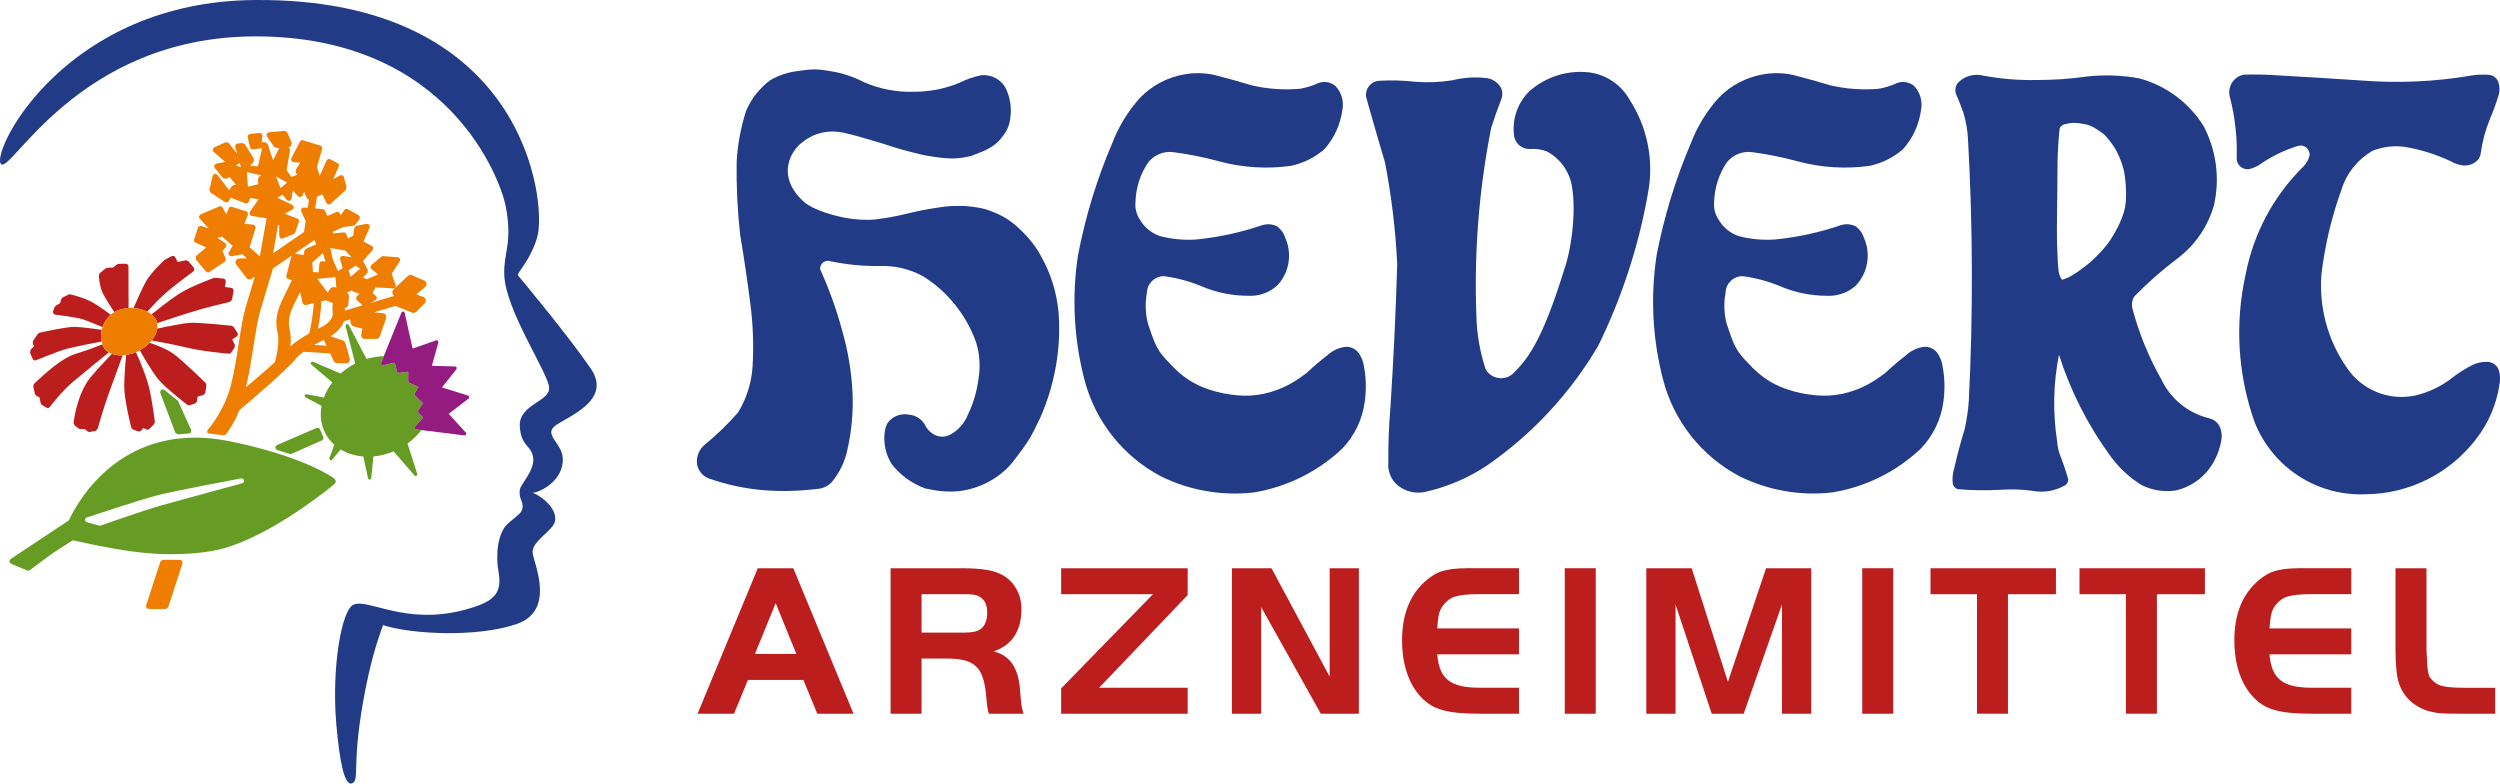 <?xml version="1.0" encoding="utf-8"?>
<!-- Generator: Adobe Illustrator 16.0.3, SVG Export Plug-In . SVG Version: 6.00 Build 0)  -->
<!DOCTYPE svg PUBLIC "-//W3C//DTD SVG 1.1//EN" "http://www.w3.org/Graphics/SVG/1.1/DTD/svg11.dtd">
<svg version="1.1" xmlns="http://www.w3.org/2000/svg" xmlns:xlink="http://www.w3.org/1999/xlink" x="0px" y="0px"
	 viewBox="0 0 141.732 44.42" enable-background="new 0 0 141.732 44.42" xml:space="preserve">
<g id="Ebene_1" display="none">
</g>
<g id="Bayer">
</g>
<g id="Beiersdorf">
</g>
<g id="Hexal">
</g>
<g id="ratiopharm">
</g>
<g id="hevert">
	<g display="none">
		<path display="inline" d="M59.015,14.515c-0.344-0.646-0.832-1.217-1.491-1.787c-0.527-0.409-0.695-0.492-1.313-0.749
			c-0.523-0.209-1.073-0.265-1.577-0.305c-0.526,0.005-0.832-0.013-1.396,0.085c-0.655,0.101-0.933,0.139-1.834,0.357
			c-0.841,0.201-1.185,0.241-1.777,0.321c-0.523,0.058-1.233,0.004-1.751-0.094c-0.593-0.125-1.618-0.391-2.216-0.826
			c-1.792-1.539-0.734-3.056-0.207-3.423c0.346-0.299,1.241-0.888,2.573-0.52c0.416,0.091,0.688,0.17,1.981,0.556
			c1.048,0.339,1.325,0.419,2.388,0.669c1.29,0.229,1.826,0.247,2.665,0.039c0.589-0.228,1.124-0.398,1.568-0.849
			c0.348-0.401,0.57-0.715,0.64-1.242c0.096-0.577,0.015-1.168-0.229-1.699c-0.259-0.536-0.829-0.851-1.42-0.781
			c-0.425,0.084-0.837,0.229-1.226,0.426C53.594,5.026,52.736,5.198,51.87,5.2c-0.993,0.041-1.983-0.145-2.895-0.544
			c-0.538-0.279-1.248-0.529-1.851-0.613c-0.821-0.152-1.121-0.13-1.857-0.021c-0.562,0.061-1.105,0.239-1.596,0.519
			c-0.597,0.446-1.067,1.039-1.365,1.722c-0.305,0.94-0.486,1.917-0.543,2.906c-0.021,1.38,0.044,2.761,0.197,4.135
			c0.213,1.264,0.4,2.531,0.564,3.802c0.167,1.219,0.213,2.452,0.141,3.678c-0.061,0.915-0.338,1.8-0.81,2.583
			c-0.577,0.662-1.206,1.276-1.887,1.833c-0.241,0.197-0.404,0.478-0.45,0.787c-0.076,0.484,0.196,0.957,0.655,1.133
			c2.121,0.745,4.143,0.856,6.35,0.575c0.238-0.057,0.454-0.178,0.624-0.351c0.46-0.552,0.772-1.21,0.908-1.915
			c0.229-1.027,0.323-2.079,0.278-3.131c-0.056-1.203-0.253-2.394-0.586-3.549c-0.321-1.193-0.738-2.359-1.249-3.484
			c-0.014-0.149,0.05-0.296,0.169-0.39c0.119-0.091,0.277-0.116,0.419-0.065c0.903,0.189,1.822,0.28,2.743,0.271
			c0.869-0.04,1.729,0.159,2.492,0.576c0.608,0.375,1.156,0.84,1.623,1.379c0.6,0.684,1.067,1.472,1.378,2.325
			c0.214,0.666,0.27,1.371,0.159,2.061c-0.088,0.737-0.298,1.455-0.624,2.123c-0.198,0.481-0.561,0.875-1.021,1.116
			c-0.271,0.129-0.586,0.125-0.853-0.012c-0.212-0.108-0.386-0.276-0.502-0.482c-0.176-0.376-0.539-0.629-0.953-0.661
			c-0.466-0.093-0.943,0.098-1.218,0.485c-0.104,0.215-0.124,0.321-0.149,0.462c-0.094,0.65,0.048,1.311,0.397,1.865
			c0.493,0.63,1.154,1.105,1.906,1.377c0.735,0.155,1.267,0.208,1.905,0.148c1.161-0.136,2.287-0.723,3.028-1.626
			c1.01-1.307,1.072-1.488,1.591-2.566c0.461-1.051,0.776-2.162,0.938-3.3c0.126-0.875,0.154-1.763,0.086-2.646
			C59.91,16.582,59.57,15.496,59.015,14.515z"/>
		<path display="inline" d="M140.361,24.909c0.744-0.949,1.215-2.083,1.361-3.279c0.028-0.25-0.005-0.5-0.096-0.732
			c-0.116-0.226-0.342-0.372-0.596-0.383c-0.319-0.016-0.636,0.055-0.918,0.207c-0.392,0.199-0.762,0.437-1.104,0.71
			c-0.612,0.472-1.314,0.807-2.065,0.986c-1.511,0.328-3.066-0.308-3.914-1.6c-1.063-1.54-1.565-3.399-1.42-5.266
			c0.193-1.649,0.579-3.271,1.148-4.832c0.287-0.922,0.918-1.701,1.76-2.178c0.664-0.261,1.395-0.319,2.095-0.166
			c0.798,0.157,1.573,0.412,2.312,0.758c0.199,0.117,0.421,0.195,0.65,0.234c0.274,0.046,0.557-0.022,0.777-0.192
			c0.159-0.108,0.264-0.277,0.284-0.468c0.092-0.678,0.27-1.339,0.531-1.97c0.196-0.458,0.363-0.929,0.505-1.408
			c0.046-0.205,0.041-0.417-0.019-0.618c-0.064-0.27-0.301-0.461-0.577-0.47c-0.34-0.027-0.685-0.011-1.021,0.049
			c-2.004,0.338-4.044,0.433-6.07,0.28c-1.612-0.107-3.223-0.207-4.834-0.298c-0.647-0.046-1.296-0.062-1.943-0.042
			c-0.281,0.053-0.525,0.223-0.676,0.467c-0.148,0.243-0.188,0.537-0.111,0.812c0.294,1.147,0.424,2.333,0.384,3.519
			c0.012,0.174,0.101,0.336,0.24,0.442c0.141,0.107,0.32,0.147,0.492,0.113c0.183-0.051,0.356-0.122,0.519-0.216
			c0.682-0.485,1.437-0.856,2.234-1.097c0.162-0.045,0.336-0.008,0.466,0.1c0.129,0.107,0.197,0.27,0.183,0.438
			c-0.055,0.241-0.178,0.461-0.354,0.634c-1.685,1.657-2.825,3.788-3.272,6.109c-0.62,2.775-0.448,5.669,0.495,8.35
			c1.001,2.583,3.535,4.239,6.301,4.121C136.56,28.006,138.868,26.855,140.361,24.909z"/>
		<path display="inline" d="M92.392,5.66c-0.477-0.854-1.331-1.432-2.301-1.558c-1.229-0.14-2.459,0.248-3.385,1.068
			c-0.686,0.673-1.006,1.633-0.86,2.583c0.092,0.432,0.491,0.729,0.932,0.692c0.315-0.021,0.629,0.028,0.924,0.14
			c0.657,0.355,1.144,0.958,1.35,1.676c0.352,1.367,0.086,3.748-0.39,5.077c-1.293,4.196-2.162,5.104-2.812,5.765
			c-0.215,0.242-0.531,0.366-0.852,0.333c-0.321-0.032-0.606-0.217-0.769-0.495c-0.329-0.987-0.507-2.016-0.53-3.056
			c-0.135-3.565,0.147-7.133,0.841-10.635c0.165-0.528,0.35-1.053,0.552-1.571c0.091-0.197,0.106-0.422,0.039-0.629
			c-0.174-0.376-0.543-0.621-0.954-0.633c-0.614-0.064-1.236-0.018-1.835,0.131c-0.69,0.113-1.393,0.142-2.091,0.087
			c-0.689-0.078-1.385-0.097-2.078-0.057C77.929,4.6,77.705,4.734,77.57,4.942c-0.135,0.207-0.164,0.466-0.082,0.699
			c0.336,1.196,0.68,2.387,1.032,3.577c0.37,1.908,0.602,3.837,0.692,5.778c-0.081,2.705-0.21,5.408-0.386,8.108
			c-0.086,1.042-0.126,2.086-0.119,3.133c-0.037,0.47,0.143,0.928,0.491,1.246c0.479,0.412,1.131,0.55,1.737,0.372
			c1.188-0.282,2.317-0.77,3.339-1.445c2.58-1.778,4.74-4.099,6.329-6.8c1.352-2.753,2.306-5.687,2.836-8.708
			C93.77,9.086,93.395,7.212,92.392,5.66z"/>
		<path display="inline" d="M76.978,19.95c-0.182-0.204-0.451-0.31-0.724-0.285c-0.381,0.053-0.733,0.224-1.014,0.488
			c-0.395,0.304-0.734,0.584-1.173,0.999c-0.539,0.409-1.065,0.734-1.699,0.965c-0.972,0.352-1.872,0.405-3.018,0.179
			c-1.138-0.232-2.089-0.665-2.98-1.639c-0.735-0.735-0.855-1.01-1.243-2.172c-0.143-0.393-0.249-1.144-0.105-1.892
			c0.015-0.522,0.44-0.938,0.965-0.938c0.727,0.095,1.434,0.285,2.11,0.563c0.843,0.363,1.752,0.55,2.671,0.55
			c0.602,0.03,1.19-0.176,1.638-0.578c0.206-0.217,0.371-0.471,0.486-0.749c0.263-0.637,0.25-1.353-0.034-1.98
			c-0.085-0.262-0.255-0.49-0.484-0.644c-0.259-0.118-0.553-0.136-0.823-0.051c-1.204,0.411-2.451,0.681-3.716,0.809
			c-0.688,0.049-1.378-0.014-2.044-0.183c-0.481-0.153-0.889-0.477-1.147-0.91c-0.21-0.305-0.306-0.671-0.272-1.039
			c0.025-0.798,0.272-1.573,0.719-2.234c0.341-0.432,0.882-0.653,1.428-0.584c0.881,0.114,1.752,0.29,2.61,0.525
			c1.322,0.356,2.703,0.441,4.061,0.251c0.704-0.15,1.357-0.477,1.898-0.95c0.557-0.628,0.911-1.408,1.018-2.241
			c0.091-0.485-0.059-0.984-0.4-1.342c-0.27-0.22-0.637-0.282-0.963-0.161c-0.338,0.156-0.695,0.267-1.065,0.326
			c-0.906,0.076-1.819,0.01-2.706-0.194c-0.698-0.209-1.397-0.407-2.104-0.587c-0.551-0.125-1.124-0.14-1.68-0.046
			c-0.978,0.159-1.876,0.631-2.563,1.343c-0.67,0.746-1.199,1.61-1.559,2.545c-0.875,2.045-1.53,4.175-1.947,6.359
			c-0.36,2.333-0.241,4.717,0.345,7.004c0.6,2.383,2.183,4.399,4.356,5.545c1.631,0.805,3.461,1.122,5.269,0.912
			c1.88-0.312,3.624-1.176,5.009-2.486c0.696-0.725,1.143-1.654,1.274-2.652c0.106-0.735,0.077-1.483-0.083-2.208
			C77.227,20.344,77.122,20.134,76.978,19.95z"/>
		<path display="inline" d="M110.092,20.569c-0.058-0.225-0.162-0.436-0.307-0.619c-0.182-0.204-0.452-0.31-0.727-0.285
			c-0.38,0.053-0.732,0.224-1.012,0.488c-0.394,0.304-0.734,0.584-1.174,0.999c-0.538,0.409-1.063,0.734-1.698,0.965
			c-0.97,0.352-1.874,0.405-3.019,0.179c-1.136-0.232-2.087-0.665-2.979-1.639c-0.735-0.735-0.856-1.01-1.241-2.172
			c-0.145-0.393-0.252-1.144-0.108-1.892c0.016-0.522,0.443-0.938,0.966-0.938c0.726,0.095,1.435,0.285,2.11,0.563
			c0.843,0.363,1.753,0.55,2.67,0.55c0.602,0.03,1.19-0.176,1.64-0.578c0.205-0.217,0.369-0.471,0.485-0.749
			c0.264-0.637,0.251-1.353-0.033-1.98c-0.086-0.262-0.255-0.49-0.485-0.644c-0.259-0.118-0.552-0.136-0.822-0.051
			c-1.204,0.411-2.451,0.681-3.716,0.809c-0.687,0.049-1.377-0.014-2.045-0.183c-0.48-0.153-0.889-0.477-1.146-0.91
			c-0.21-0.305-0.308-0.671-0.272-1.039c0.023-0.798,0.272-1.573,0.717-2.234c0.342-0.432,0.883-0.653,1.429-0.584
			c0.881,0.114,1.753,0.29,2.609,0.525c1.323,0.356,2.706,0.441,4.061,0.251c0.704-0.15,1.359-0.477,1.898-0.95
			c0.559-0.628,0.911-1.408,1.019-2.241c0.091-0.485-0.059-0.984-0.4-1.342c-0.27-0.22-0.635-0.282-0.963-0.161
			c-0.339,0.156-0.696,0.267-1.063,0.326c-0.907,0.076-1.821,0.01-2.708-0.194c-0.697-0.209-1.398-0.407-2.105-0.587
			c-0.551-0.125-1.121-0.14-1.679-0.046c-0.978,0.159-1.878,0.631-2.563,1.343c-0.669,0.746-1.197,1.61-1.559,2.545
			c-0.875,2.045-1.527,4.175-1.948,6.359c-0.357,2.333-0.241,4.717,0.347,7.004c0.598,2.383,2.182,4.399,4.354,5.545
			c1.633,0.805,3.463,1.122,5.271,0.912c1.879-0.312,3.621-1.176,5.006-2.486c0.698-0.725,1.146-1.654,1.276-2.652
			C110.282,22.042,110.253,21.294,110.092,20.569z"/>
		<path display="inline" d="M125.271,23.722c-1.214-0.287-2.23-1.114-2.755-2.246c-0.702-1.238-1.242-2.561-1.609-3.934
			c-0.075-0.246-0.044-0.513,0.09-0.733c0.766-0.786,1.59-1.511,2.469-2.171c0.999-0.757,1.723-1.822,2.057-3.029
			c0.336-1.511,0.126-3.09-0.593-4.46c-0.833-1.339-2.147-2.308-3.67-2.711c-0.986-0.178-1.993-0.209-2.987-0.095
			c-0.938,0.132-1.884,0.195-2.828,0.192c-1.008,0.02-2.012-0.063-3-0.246c-0.505-0.13-1.043,0.012-1.416,0.376
			c-0.195,0.212-0.23,0.525-0.089,0.774c0.135,0.306,0.256,0.621,0.365,0.938c0.15,0.49,0.241,0.998,0.267,1.512
			c0.276,4.94,0.293,9.892,0.045,14.833c-0.037,0.55-0.117,1.094-0.24,1.629c-0.222,0.72-0.417,1.447-0.583,2.181
			c-0.088,0.277-0.116,0.564-0.09,0.852c0.018,0.169,0.14,0.309,0.306,0.35c0.783,0.065,1.573,0.077,2.36,0.035
			c0.62-0.048,1.244-0.029,1.86,0.056c0.616,0.118,1.253,0.017,1.799-0.289c0.178-0.075,0.265-0.276,0.2-0.455
			c-0.114-0.393-0.244-0.779-0.389-1.159c-0.127-0.295-0.199-0.612-0.219-0.933c-0.248-1.619-0.212-3.269,0.108-4.875
			c0.663,2.077,1.662,4.033,2.953,5.79c0.469,0.634,1.053,1.172,1.721,1.588c0.613,0.311,1.312,0.417,1.99,0.304
			c0.754-0.184,1.417-0.627,1.876-1.25c0.366-0.508,0.603-1.098,0.686-1.719c0.017-0.216-0.021-0.435-0.108-0.634
			C125.733,23.959,125.523,23.786,125.271,23.722z M120.487,11.687c-0.099,0.625-0.5,1.373-0.8,1.849
			c-0.298,0.473-0.875,1.077-1.245,1.382c-1.098,0.904-1.535,0.936-1.535,0.936s-0.09-0.048-0.165-0.321
			c-0.074-0.275-0.099-1.024-0.123-1.75c-0.027-0.723,0.024-2.795,0.024-4.168c0-1.373,0.124-2.322,0.124-2.322
			s0.024-0.101,0.126-0.173c0.1-0.076,0.148-0.076,0.397-0.127c0.25-0.049,0.475-0.024,0.8,0.026c0.326,0.049,0.51,0.131,0.85,0.351
			c0.425,0.273,0.498,0.398,0.747,0.724c0.251,0.323,0.477,0.747,0.676,1.397C120.505,9.951,120.588,11.063,120.487,11.687z"/>
		<path display="inline" d="M42.96,32.215l-3.412,8.249h2.063l0.792-1.917h3.141l0.792,1.917h2.052l-3.413-8.249H42.96z
			 M42.799,37.075l1.175-2.882l1.175,2.882H42.799z"/>
		<path display="inline" d="M57.915,40.011c-0.012-0.086-0.023-0.194-0.037-0.321c-0.012-0.129-0.026-0.286-0.043-0.477
			c-0.032-0.643-0.169-1.152-0.408-1.527s-0.602-0.629-1.088-0.761c1.047-0.362,1.57-1.166,1.57-2.411
			c0-0.379-0.08-0.728-0.241-1.045c-0.16-0.317-0.386-0.575-0.675-0.774c-0.246-0.172-0.564-0.296-0.95-0.37
			c-0.388-0.074-0.895-0.112-1.521-0.112h-4.032v8.248h1.758v-3.128h1.409c0.386,0,0.715,0.031,0.981,0.093
			c0.269,0.063,0.489,0.169,0.662,0.322c0.174,0.152,0.305,0.354,0.396,0.605s0.157,0.562,0.198,0.933
			c0.009,0.091,0.018,0.206,0.031,0.347c0.012,0.14,0.026,0.269,0.043,0.383c0.016,0.091,0.029,0.166,0.036,0.222
			c0.009,0.059,0.029,0.133,0.063,0.223h1.967c-0.025-0.073-0.048-0.146-0.068-0.215C57.943,40.176,57.928,40.097,57.915,40.011z
			 M55.609,35.652c-0.173,0.141-0.475,0.21-0.902,0.21h-2.46v-2.175h2.46c0.289,0,0.507,0.02,0.655,0.062
			c0.403,0.14,0.605,0.465,0.605,0.976C55.968,35.154,55.849,35.462,55.609,35.652z"/>
		<polygon display="inline" points="60.159,33.687 65.365,33.687 60.159,39.028 60.159,40.462 67.332,40.462 67.332,38.991
			62.311,38.991 67.332,33.735 67.332,32.215 60.159,32.215 		"/>
		<polygon display="inline" points="75.382,38.36 72.085,32.214 69.842,32.214 69.842,40.463 71.498,40.463 71.498,34.417
			74.882,40.463 77.038,40.463 77.038,32.214 75.382,32.214 		"/>
		<path display="inline" d="M82.404,32.252c-0.214,0.024-0.41,0.061-0.588,0.111c-0.178,0.05-0.34,0.117-0.487,0.205
			c-0.148,0.085-0.298,0.191-0.446,0.314c-0.931,0.784-1.396,1.921-1.396,3.414c0,0.685,0.094,1.302,0.279,1.855
			c0.184,0.553,0.454,1.014,0.81,1.385c0.164,0.173,0.343,0.319,0.537,0.439c0.193,0.119,0.419,0.214,0.674,0.284
			s0.55,0.122,0.884,0.154c0.334,0.033,0.719,0.049,1.157,0.049h2.287v-1.471H83.9c-0.42,0-0.777-0.033-1.069-0.099
			c-0.293-0.066-0.533-0.173-0.724-0.322c-0.189-0.147-0.333-0.342-0.434-0.581c-0.099-0.238-0.165-0.535-0.197-0.89h4.638v-1.471
			h-4.638c0.017-0.206,0.032-0.375,0.05-0.507c0.017-0.131,0.037-0.246,0.062-0.34c0.024-0.094,0.056-0.179,0.092-0.253
			c0.039-0.074,0.09-0.152,0.155-0.235c0.092-0.116,0.19-0.213,0.298-0.291c0.107-0.079,0.237-0.141,0.389-0.186
			c0.152-0.044,0.335-0.078,0.544-0.099c0.211-0.021,0.465-0.03,0.762-0.03h2.287v-1.472h-2.968
			C82.865,32.215,82.617,32.227,82.404,32.252z"/>
		<rect x="88.711" y="32.214" display="inline" width="1.755" height="8.248"/>
		<polygon display="inline" points="97.96,38.658 95.907,32.214 93.334,32.214 93.334,40.462 94.991,40.462 94.991,34.267
			97.041,40.462 98.854,40.462 101.026,34.267 101.026,40.462 102.684,40.462 102.684,32.214 100.124,32.214 		"/>
		<rect x="105.576" y="32.214" display="inline" width="1.756" height="8.248"/>
		<polygon display="inline" points="109.446,33.687 112.081,33.687 112.081,40.462 113.837,40.462 113.837,33.687 116.557,33.687
			116.557,32.215 109.446,32.215 		"/>
		<polygon display="inline" points="117.893,33.687 120.525,33.687 120.525,40.462 122.281,40.462 122.281,33.687 125.002,33.687
			125.002,32.215 117.893,32.215 		"/>
		<path display="inline" d="M129.59,32.252c-0.215,0.024-0.41,0.061-0.588,0.111c-0.177,0.05-0.34,0.117-0.488,0.205
			c-0.148,0.085-0.297,0.191-0.445,0.314c-0.932,0.784-1.397,1.921-1.397,3.414c0,0.685,0.093,1.302,0.279,1.855
			c0.185,0.553,0.455,1.014,0.809,1.385c0.165,0.173,0.345,0.319,0.538,0.439c0.194,0.119,0.419,0.214,0.674,0.284
			c0.256,0.07,0.551,0.122,0.885,0.154c0.334,0.033,0.719,0.049,1.157,0.049h2.286v-1.471h-2.213c-0.42,0-0.777-0.033-1.07-0.099
			c-0.292-0.066-0.533-0.173-0.724-0.322c-0.188-0.147-0.333-0.342-0.433-0.581c-0.098-0.238-0.165-0.535-0.197-0.89h4.637v-1.471
			h-4.637c0.017-0.206,0.032-0.375,0.05-0.507c0.016-0.131,0.036-0.246,0.062-0.34c0.024-0.094,0.056-0.179,0.092-0.253
			c0.038-0.074,0.089-0.152,0.155-0.235c0.091-0.116,0.19-0.213,0.297-0.291c0.107-0.079,0.236-0.141,0.389-0.186
			c0.153-0.044,0.335-0.078,0.544-0.099c0.211-0.021,0.464-0.03,0.763-0.03h2.286v-1.472h-2.967
			C130.052,32.215,129.804,32.227,129.59,32.252z"/>
		<path display="inline" d="M139.067,38.973c-0.194-0.012-0.359-0.031-0.494-0.056c-0.136-0.024-0.249-0.059-0.341-0.105
			c-0.092-0.045-0.177-0.104-0.26-0.179c-0.082-0.074-0.146-0.14-0.191-0.198c-0.046-0.057-0.082-0.146-0.111-0.266
			c-0.028-0.119-0.049-0.28-0.063-0.482c-0.012-0.201-0.026-0.484-0.043-0.847v-4.625h-1.756v4.625c0,0.43,0.017,0.806,0.049,1.132
			c0.034,0.325,0.084,0.583,0.149,0.771c0.132,0.396,0.35,0.73,0.649,1.002c0.301,0.272,0.661,0.466,1.082,0.582
			c0.106,0.024,0.208,0.046,0.303,0.067c0.094,0.021,0.21,0.035,0.346,0.043c0.137,0.008,0.3,0.014,0.488,0.018
			c0.19,0.004,0.429,0.006,0.718,0.006h1.868v-1.471h-1.683C139.497,38.991,139.261,38.984,139.067,38.973z"/>
		<path display="inline" d="M11.293,12.818l-0.072,0.083l-0.217,0.682c-0.021,0.07,0.011,0.144,0.078,0.173l0.61,0.268l-0.573,0.484
			l-0.017,0.2l0.575,0.689l0.108,0.051l0.079-0.024l0.88-0.588c0.056-0.037,0.078-0.109,0.052-0.172l-0.184-0.438l0.197-0.222
			l0.033-0.112l-0.062-0.1l-0.462-0.31l0.278-0.064l0.595,0.521l-0.23,0.377l0.005,0.154l0.143,0.059l0.625-0.116l0.261,0.228
			l-0.44,0.016c-0.079,0.003-0.151,0.05-0.185,0.122c-0.033,0.072-0.024,0.156,0.024,0.22l0.58,0.76
			c0.041,0.055,0.104,0.084,0.168,0.084l0.114-0.035l0.188-0.12c-0.184,0.611-0.396,1.323-0.531,1.782
			c-0.14,0.471-0.247,1.156-0.37,1.952c-0.128,0.823-0.275,1.755-0.476,2.51c-0.357,1.346-1.226,2.366-1.271,2.415
			c-0.044,0.047-0.102,0.216,0.04,0.226l0.824,0.102c0.11,0.012,0.225-0.143,0.225-0.143c0.177-0.283,0.364-0.5,0.689-1.279
			c0.649-0.535,2.792-2.38,3.2-2.922c0.082-0.109,0.228-0.238,0.431-0.386l1.51,0.09l0.203,0.428
			c0.035,0.073,0.107,0.12,0.187,0.122l0.512,0.014h0.005c0.064,0,0.126-0.03,0.167-0.082c0.041-0.054,0.056-0.123,0.036-0.188
			l-0.248-0.881c-0.02-0.067-0.069-0.121-0.135-0.143l-0.704-0.24c0.219-0.133,0.597-0.415,0.756-0.846l0.354-0.106l0.051,0.234
			c0.017,0.078,0.076,0.141,0.155,0.16l0.49,0.123l-0.063,0.335c-0.011,0.063,0.005,0.127,0.047,0.176
			c0.039,0.047,0.099,0.075,0.162,0.075h0.003l0.646-0.007c0.092-0.001,0.17-0.059,0.199-0.143l0.354-1.027l-0.022-0.184
			c-0.035-0.055-0.093-0.091-0.156-0.097l-0.508-0.052l1.217-0.364l0.947,0.386l0.08,0.015l0.153-0.064l0.477-0.491
			c0.05-0.052,0.069-0.124,0.055-0.193c-0.016-0.07-0.064-0.127-0.131-0.153l-0.398-0.153l0.503-0.425
			c0.057-0.046,0.085-0.12,0.072-0.192c-0.01-0.073-0.058-0.135-0.124-0.164l-0.699-0.305c-0.075-0.034-0.167-0.019-0.229,0.04
			l-0.831,0.779l-0.065,0.147l0.058,0.152l0.052,0.055l-1.347,0.404l0.302-0.168l0.072-0.112l-0.051-0.123l-0.197-0.157l0.174-0.336
			l0.991,0.067h0.012c0.082,0.004,0.145-0.062,0.145-0.141l-0.026-0.082l-0.212-0.609l0.469-0.717l0.008-0.14l-0.116-0.08
			l-0.85-0.064l-0.103,0.034l-0.564,0.479l-0.05,0.11l0.055,0.109l0.38,0.3l-0.627,0.278l-0.229-0.088l0.253-0.273l0.021-0.162
			l-0.079-0.151v-0.001l-0.194-0.367l0.552-0.623l0.033-0.12l-0.073-0.1l-0.486-0.251l0.356-0.813l-0.02-0.145l-0.137-0.051
			L20.2,12.8l-0.114,0.119l-0.061,0.438l-0.293,0.168l-0.107-0.261c-0.024-0.058-0.082-0.095-0.145-0.087l-0.616,0.058l0.018-0.104
			l0.576-0.255h0.001l0.592-0.084l0.094-0.057l0.237-0.323l0.025-0.113l-0.069-0.093l-0.621-0.351
			c-0.064-0.036-0.145-0.017-0.186,0.043l-0.215,0.312l-0.053-0.121l-0.078-0.074l-0.107,0.002l-0.516,0.227l-0.135-0.303
			l-0.117-0.084l-0.441-0.039l0.102-0.67l0.305-0.133l0.236,0.505l0.1,0.078l0.124-0.034l0.871-0.801l0.041-0.141l-0.157-0.595
			l-0.082-0.094l-0.124,0.007l-0.395,0.219l0.317-0.729c0.029-0.067,0.001-0.147-0.064-0.182l-0.432-0.224l-0.112-0.008
			l-0.082,0.076l-0.388,0.877l-0.162-0.491l0.296-1.049c0.021-0.074-0.021-0.151-0.096-0.174l-0.99-0.304
			c-0.065-0.021-0.136,0.009-0.167,0.071l-0.5,0.958l0.003,0.134l0.111,0.073l0.396,0.032l-0.262,0.425l0.028,0.182l0.074,0.063
			l-0.337,0.149l-0.275-0.386l0.188-1.124c0.01-0.063-0.022-0.124-0.079-0.152L16.5,8.266l0.043-0.168L16.28,7.504L16.138,7.42
			L15.23,7.5L15.115,7.58l0.011,0.141l0.404,0.591l0.104,0.061l0.197,0.018L15.48,9.083l-0.308-0.925l-0.135-0.097l0,0l-0.202,0.001
			l0.043-0.372l-0.041-0.116l-0.116-0.041L14.163,7.6l-0.1,0.06l-0.022,0.113l0.137,0.586c0.017,0.071,0.083,0.116,0.156,0.108
			L14.861,8.4l-0.237,1.025L14.18,9.411l0.202-0.253l0.011-0.163l-0.504-0.819L13.754,8.11l-0.301,0.029L13.35,8.201l-0.02,0.119
			l0.115,0.395l-0.481-0.611l-0.169-0.041l-0.662,0.296l-0.081,0.108l0.046,0.127l0.667,0.583l-0.521,0.102l-0.105,0.09l0.021,0.139
			l0.489,0.598l0.184,0.031l0.174-0.108l0.374,0.446l-0.134,0.017l-0.103,0.061l-0.152,0.229L12.31,9.896l-0.144-0.051L12.06,9.949
			l-0.189,0.816l0.06,0.151l0.826,0.536c0.065,0.043,0.154,0.024,0.195-0.041l0.131-0.202l0.833,0.318
			c0.075,0.028,0.155-0.008,0.183-0.082l0.086-0.223l0.473,0.078l-0.5,0.714l-0.015,0.137l0.108,0.084l0.861,0.14l-0.379,2.157
			l-0.585-0.511l0.344-1.099l-0.017-0.12l-0.104-0.064l-0.519-0.049l0.204-0.518l-0.005-0.112l-0.085-0.075l-0.826-0.259
			c-0.069-0.022-0.146,0.014-0.173,0.083l-0.136,0.342l-0.216-0.388c-0.035-0.063-0.113-0.09-0.178-0.061l-1.076,0.458l-0.083,0.101
			l0.034,0.125l0.524,0.571l-0.435-0.147L11.293,12.818z M13.364,9.385l0.234-0.142l0.066,0.229L13.364,9.385z M14.688,10.021
			l-0.068,0.132l0.023,0.293l-0.588,0.136l-0.058-0.83l0.815,0.194L14.688,10.021z M17.537,18.899
			c-0.463,0.261-0.82,0.507-1.07,0.733c0.033-0.385,0.017-0.715-0.05-0.988c-0.147-0.607,0.119-1.138,0.43-1.754l0.07-0.137
			c0.036-0.072,0.067-0.135,0.096-0.196l0.148,0.629l0.063,0.088l0.106,0.018l0.453-0.107
			C17.769,17.769,17.606,18.576,17.537,18.899z M17.816,19.555c0.195-0.114,0.385-0.213,0.545-0.294l0.018,0.06l0.132,0.275
			L17.816,19.555z M18.86,17.752c0.049,0.454-0.576,0.759-0.582,0.762c-0.035,0.016-0.128,0.06-0.254,0.124
			c0.085-0.443,0.185-1.064,0.184-1.553l0.257-0.06l0.017,0.008l0.384,0.147C18.846,17.352,18.838,17.541,18.86,17.752z
			 M19.961,17.488l-0.067,0.02l-0.336,0.101l-0.012-0.169l0.049,0.009l0.075-0.021l0.065-0.106l0.054-0.539l-0.044-0.116
			l-0.08-0.078l0.272-0.122l0.064,0.049l0.37,0.142l-0.149,0.152l-0.039,0.103l0.046,0.103l0.328,0.293L19.961,17.488z
			 M20.157,15.059l0.259,0.174l-0.541,0.457l-0.113-0.371L20.157,15.059z M19.585,14.208l0.335,0.377l-0.489-0.08l-0.128,0.045
			l-0.029,0.135l0.155,0.514l-0.268,0.176l-0.29-0.667l-0.148-0.651L19.585,14.208z M19.018,15.707l0.05,0.596l-0.181-0.031
			l-0.141,0.061l-0.171,0.256l-0.587-0.78L19.018,15.707z M18.418,14.722l0.046,0.105l-0.2-0.019l-0.104,0.032l-0.051,0.097
			l-0.046,0.502l-0.324-0.014l-0.034-0.541l0.601-0.541L18.418,14.722z M17.929,13.847l-0.596,0.264l-0.084,0.118l-0.02,0.233
			l-0.53-0.084l1.121-0.77L17.929,13.847z M16.276,10.347l-0.369,0.32l-0.26-0.665L16.276,10.347z M15.757,12.795l0.066-0.051
			l0.011,0.646l0.063,0.116l0.078,0.024l0.052-0.01l0.626-0.25l0.08-0.085l0.212-0.609c0.025-0.072-0.012-0.152-0.083-0.179
			l-0.734-0.282l0.464-0.238l0.077-0.128l-0.081-0.126l-0.865-0.414l0.295-0.175l0.254,0.317l0.146,0.049l0.104-0.115l0.08-0.483
			l0.302,0.33l0.126,0.043l0.106-0.08l0.103-0.217l0.165,0.37l0.112,0.081l-0.069,0.454l-0.237-0.02L17.08,11.82l-0.013,0.142
			l0.263,0.573l-0.096,0.619l-1.752,1.202L15.757,12.795z M15.473,15.219l1.058-0.726l-0.298,1.14
			c-0.02,0.07,0.018,0.143,0.086,0.168l0.23,0.087c-0.046,0.099-0.125,0.267-0.267,0.548l-0.067,0.135
			c-0.342,0.678-0.694,1.38-0.484,2.24c0.146,0.597-0.083,1.495-0.144,1.715c-0.487,0.445-1.136,0.999-1.646,1.428
			c0.187-0.756,0.321-1.629,0.442-2.405c0.116-0.731,0.223-1.422,0.347-1.841C14.925,17.051,15.278,15.867,15.473,15.219z"/>
		<polygon display="inline" points="10.215,31.74 9.229,31.737 9.095,31.835 8.28,34.334 8.299,34.461 8.415,34.52 9.399,34.522
			9.534,34.425 10.351,31.925 10.33,31.797 		"/>
		<path display="inline" d="M1.701,19.977l0.15,0.37l0.075,0.076l0.054,0.011l0.037-0.005l0.017-0.006
			c0.054-0.021,1.305-0.531,1.734-0.648c0.409-0.111,1.75-0.37,1.985-0.414v-0.006c0.013,0.063,0.031,0.123,0.053,0.179L5.75,19.539
			c-0.657,0.267-1.012,0.377-1.275,0.46c-0.313,0.097-0.483,0.151-0.849,0.373c-0.743,0.449-1.695,1.386-1.703,1.396l-0.04,0.129
			l0.097,0.44l0.07,0.094l0.19,0.103l0.068,0.332l0.065,0.094l0.265,0.154l0.07,0.019l0.037-0.005l0.076-0.051
			c0.066-0.091,0.686-0.899,1.311-1.428c0.665-0.563,1.98-1.625,1.991-1.634l0.034-0.042c0.056,0.034,0.118,0.061,0.183,0.084
			c-0.276,0.292-1.15,1.221-1.36,1.534c-0.68,1.017-0.803,2.345-0.807,2.402l0.054,0.12l0.232,0.184l0.092,0.03h0.001l0.242-0.012
			l0.177,0.145l0.088,0.033l0.37-0.073l0.1-0.104c0.071-0.24,0.432-1.46,0.599-1.908c0.185-0.495,0.803-2.206,0.823-2.261
			c0.065-0.003,0.133-0.014,0.201-0.025c0.181-0.027,0.366-0.082,0.553-0.161l0.16-0.068l0.115-0.069l-0.056,0.036
			c0.163,0.288,0.707,1.238,1.071,1.669c0.428,0.504,1.578,1.384,1.626,1.422l0.084,0.029l0.041-0.006l0.318-0.096l0.097-0.112
			l0.044-0.282l0.332-0.092l0.1-0.114l0.066-0.441l-0.041-0.122c-0.013-0.012-1.289-1.255-1.816-1.646
			c-0.394-0.292-1.036-0.526-1.361-0.632l-0.029,0.026l0.147-0.161l-0.002,0.005c0.303,0.051,1.2,0.21,1.963,0.395
			c0.954,0.232,2.404,0.348,2.417,0.349l0.013,0.001l0.036-0.006l0.081-0.059l0.194-0.305l0.007-0.139l-0.152-0.298l0.267-0.175
			l0.06-0.088l-0.019-0.104l-0.23-0.351l-0.118-0.063c-0.41-0.042-1.876-0.188-2.343-0.164c-0.388,0.021-1.351,0.217-1.857,0.326
			l-0.01,0.033c0.031-0.179,0.018-0.354-0.054-0.512c0.025,0.055,0.046,0.111,0.058,0.17c0.493-0.164,1.767-0.583,2.326-0.745
			c0.578-0.167,1.438-0.376,1.781-0.458l0.021-0.004L13.147,17l0.098-0.513l-0.023-0.106l-0.093-0.057l-0.379-0.056l0.05-0.316
			l-0.029-0.106l-0.097-0.054l-0.504-0.044l-0.048,0.009c-0.14,0.05-1.378,0.507-2.017,0.929c-0.53,0.352-1.261,0.934-1.514,1.137
			l0.063,0.06c-0.098-0.089-0.218-0.165-0.356-0.229l0.051,0.02c0.267-0.298,0.77-0.845,1.189-1.187
			c0.571-0.469,1.342-1.04,1.429-1.104l0.056-0.097l-0.033-0.106l-0.325-0.378L10.56,14.75l-0.49,0.103L9.934,14.58l-0.082-0.071
			l-0.105,0.009L9.352,14.72L9.32,14.742c-0.008,0.006-0.753,0.69-1.054,1.232c-0.232,0.417-0.573,1.202-0.694,1.489
			c-0.099-0.007-0.197-0.004-0.297,0.002l0.014-0.002l-0.007-2.372l-0.041-0.1l-0.099-0.04l-0.414,0.003l-0.087,0.03l-0.225,0.179
			l-0.353,0.023l-0.08,0.031l-0.333,0.274l-0.05,0.115c0.004,0.068,0.046,0.664,0.232,1.029c0.127,0.248,0.448,0.753,0.649,1.065
			c-0.072,0.043-0.145,0.086-0.206,0.139c-0.259-0.191-0.714-0.519-1.049-0.707c-0.489-0.275-1.226-0.442-1.258-0.449l-0.029-0.002
			l-0.063,0.015l-0.34,0.173l-0.071,0.087l-0.062,0.225L3.16,17.332l-0.058,0.069l-0.097,0.248l0.01,0.124l0.107,0.066
			c0.133,0.016,1.308,0.155,1.679,0.298c0.211,0.081,0.554,0.218,1.009,0.403l-0.044,0.159c-0.293-0.042-1.152-0.164-1.564-0.168
			c-0.452,0-1.718,0.278-1.97,0.336l-0.085,0.057l-0.284,0.419l-0.002,0.153l0.081,0.124l-0.21,0.207L1.701,19.977z M6.563,17.65
			l0.031-0.012L6.563,17.65l-0.05,0.033L6.563,17.65z M5.978,18.196c-0.068,0.109-0.125,0.225-0.166,0.344l0,0
			C5.853,18.42,5.909,18.305,5.978,18.196z"/>
		<path display="inline" d="M7.443,24.256l0.092,0.096l0.317,0.106l0.044,0.007l0.109-0.054l0.115-0.148l0.181,0.085l0.06,0.013
			l0.037-0.005l0.063-0.036l0.28-0.279l0.039-0.114c-0.001-0.01-0.13-1.081-0.316-1.903c-0.166-0.725-0.643-1.809-0.757-2.063
			l-0.002,0c-0.187,0.08-0.372,0.134-0.553,0.161c-0.029,0.287-0.113,1.159-0.108,1.8C7.049,22.688,7.403,24.096,7.443,24.256z"/>
		<path display="inline" d="M18.057,24.257l-0.108,0.001l-2.268,0.983l-0.085,0.137l0.099,0.127l0.732,0.23l0.044,0.006l0.057-0.011
			l1.726-0.768c0.071-0.031,0.104-0.114,0.072-0.185l-0.191-0.447L18.057,24.257z"/>
		<polygon display="inline" points="10.063,22.702 9.298,22.089 9.126,22.085 9.077,22.25 9.939,24.533 10.071,24.624 10.08,24.624
			10.717,24.579 10.829,24.509 10.836,24.38 10.104,22.754 		"/>
		<path display="inline" d="M18.968,27.141c-0.065-0.049-1.647-1.23-5.86-2.11c-0.704-0.147-1.394-0.221-2.051-0.221
			c-4.773,0-6.797,3.915-7.149,4.686l-3.321,2.209l-0.062,0.132l0.085,0.117l0.931,0.391l0.056,0.012l0.085-0.029
			c0,0,0.578-0.431,1.103-0.818c0.309-0.227,0.907-0.606,1.345-0.878c0.467,0.077,3.174,0.787,5.484,0.787
			c1.21,0,2.21-0.103,2.974-0.307c2.871-0.764,6.246-3.563,6.389-3.683l0.065-0.145L18.968,27.141z M13.735,27.395
			c-0.036,0.01-3.625,0.986-4.619,1.267c-0.99,0.279-3.392,1.125-3.415,1.134l-0.048,0.008l-0.037-0.006l-0.69-0.191
			c-0.061-0.017-0.103-0.071-0.104-0.133c-0.003-0.062,0.037-0.118,0.096-0.137c0.128-0.042,3.115-1.036,4.066-1.275
			c0.949-0.239,4.536-0.913,4.688-0.941c0.076-0.015,0.148,0.034,0.165,0.107C13.854,27.3,13.81,27.375,13.735,27.395z"/>
		<path display="inline" d="M24.829,19.311l-0.09-0.02l-1.35,0.467l-0.452-2.042l-0.081-0.07l-0.092,0.057l-1.007,2.49
			c-0.325,0.008-0.652,0.06-0.975,0.158l-1.026-1.948l-0.112-0.043l-0.055,0.109l0.549,2.142l-0.044,0.023
			c-0.286,0.149-0.549,0.331-0.785,0.541l-1.581-0.673l-0.112,0.036l0.018,0.117l1.206,1.024c-0.208,0.269-0.369,0.558-0.481,0.86
			l-0.999-0.194l-0.104,0.059l0.044,0.11l0.928,0.495c-0.104,0.553-0.029,1.09,0.218,1.56c0.128,0.245,0.299,0.461,0.508,0.646
			l-0.29,0.776l0.041,0.11l0.114-0.021l0.492-0.601c0.372,0.226,0.815,0.364,1.289,0.401l0.267,1.252l0.086,0.072h0.008l0.084-0.082
			l0.124-1.244c0.387-0.035,0.771-0.131,1.145-0.288l1.194,1.38L23.574,27h0.001l0.091-0.09l-0.011-0.044l-0.552-1.722
			c0.312-0.225,0.574-0.483,0.787-0.763l2.448,0.305h0.011l0.08-0.048l-0.013-0.103l-0.979-1.076l1.137-0.871l0.034-0.088
			l-0.062-0.071l-1.492-0.463l0.826-1.042l0.012-0.094l-0.08-0.052l-1.327-0.041l0.368-1.336L24.829,19.311z M22.382,20.565
			l-0.681,0.141L22.382,20.565l0.132,0.526L22.382,20.565z M23.524,24.193l-0.017,0.092l0.073,0.059l0.061,0.007l-0.061-0.007
			l-0.073-0.059L23.524,24.193l0.467-0.53l-0.279-0.271l-0.011-0.116l0.013,0.116l0.277,0.271L23.524,24.193z"/>
		<path display="inline" d="M29.342,15.585c0.125-0.286,0.799-0.999,1.124-2.178C30.988,11.51,29.837-0.149,14.4,0.001
			C3.771,0.105-0.428,8.411,0.034,9.267c0.465,0.86,4.287-7.204,14.46-7.204c11.024,0,13.911,8.214,14.18,9.646
			c0.389,2.075-0.118,2.558-0.088,3.836c0.047,2.038,2.532,5.638,2.548,6.454c0.016,0.787-1.749,0.931-1.664,2.19
			c0.076,1.125,0.624,1.031,0.75,1.71c0.135,0.731-0.702,1.543-0.75,1.857c-0.08,0.537,0.226,0.656,0.147,1.077
			c-0.058,0.301-0.417,0.468-0.855,0.884c-0.54,0.509-0.675,1.732-0.504,2.67c0.232,1.283-0.243,1.739-1.944,2.19
			c-3.339,0.887-5.436-0.668-6.273-0.298c-0.69,0.304-1.243,3.627-0.979,6.734c0.19,2.197,0.471,3.568,0.902,3.391
			c0.461-0.188-0.088-1.089,0.764-5.385c0.389-1.962,0.783-2.997,0.988-3.581c1.555,0.51,5.308,0.72,7.579-0.064
			c2.184-0.755,1.021-3.315,0.907-3.995c-0.114-0.678,1.136-1.271,1.259-1.815c0.168-0.743-0.823-1.482-1.265-1.628
			c0.502-0.039,1.774-0.753,1.71-1.956c-0.047-0.875-1.094-1.329-0.439-1.838c0.655-0.51,3.271-1.418,2.031-3.239
			C32.328,19.183,29.654,15.948,29.342,15.585z"/>
	</g>
	<g>
		<polygon fill="none" points="22.514,21.092 22.383,20.565 21.701,20.707 22.383,20.566 		"/>
		<path fill="none" d="M18.482,17.033l-0.018-0.008l-0.256,0.06c0.001,0.488-0.1,1.11-0.185,1.553
			c0.127-0.065,0.22-0.109,0.254-0.124c0.006-0.002,0.631-0.308,0.583-0.762c-0.023-0.21-0.015-0.4,0.005-0.572L18.482,17.033z"/>
		<polygon fill="none" points="17.739,15.425 18.064,15.44 18.11,14.938 18.161,14.841 18.265,14.81 18.464,14.828 18.418,14.723
			18.306,14.344 17.705,14.885 		"/>
		<path fill="none" d="M8.798,18.996c0.011-0.022,0.02-0.045,0.028-0.067C8.817,18.951,8.809,18.974,8.798,18.996z"/>
		<path fill="none" d="M8.205,19.679c0.027-0.021,0.052-0.042,0.077-0.063C8.257,19.637,8.232,19.659,8.205,19.679z"/>
		<path fill="none" d="M5.727,19.047c0-0.006,0-0.012,0-0.018C5.727,19.035,5.727,19.041,5.727,19.047z"/>
		<path fill="none" d="M13.673,27.12c-0.151,0.028-3.738,0.702-4.688,0.941c-0.95,0.239-3.938,1.232-4.065,1.275
			c-0.06,0.019-0.099,0.075-0.097,0.137c0.001,0.063,0.043,0.116,0.104,0.133l0.69,0.191l0.038,0.005l0.047-0.007
			c0.024-0.009,2.426-0.855,3.416-1.134c0.994-0.281,4.583-1.256,4.619-1.267c0.073-0.02,0.118-0.094,0.101-0.167
			C13.82,27.153,13.748,27.105,13.673,27.12z"/>
		<path fill="none" d="M17.225,17.275l-0.063-0.088l-0.148-0.629c-0.029,0.06-0.061,0.123-0.097,0.195l-0.069,0.136
			c-0.311,0.617-0.578,1.148-0.431,1.755c0.067,0.272,0.083,0.604,0.051,0.988c0.249-0.227,0.607-0.473,1.069-0.734
			c0.07-0.322,0.232-1.13,0.248-1.713l-0.453,0.107L17.225,17.275z"/>
		<polygon fill="none" points="19.876,15.69 20.416,15.233 20.157,15.06 19.763,15.319 		"/>
		<path fill="none" d="M18.361,19.262c-0.159,0.081-0.349,0.181-0.545,0.294l0.694,0.042l-0.132-0.276L18.361,19.262z"/>
		<polygon fill="none" points="42.799,37.075 45.148,37.075 43.974,34.193 		"/>
		<polygon fill="none" points="18.575,16.59 18.747,16.333 18.888,16.272 19.068,16.303 19.018,15.707 17.988,15.809 		"/>
		<polygon fill="none" points="23.51,22.314 23.508,22.301 23.508,22.301 		"/>
		<path fill="none" d="M17.33,12.534l-0.263-0.573l0.014-0.141l0.128-0.059l0.236,0.021l0.07-0.454l-0.113-0.081l-0.165-0.37
			l-0.103,0.218l-0.105,0.079l-0.126-0.044l-0.303-0.33l-0.08,0.484l-0.104,0.114l-0.146-0.049l-0.253-0.317l-0.296,0.176
			l0.865,0.413l0.081,0.126l-0.076,0.127l-0.464,0.238l0.734,0.283c0.07,0.027,0.107,0.106,0.082,0.179l-0.211,0.609l-0.081,0.085
			l-0.625,0.25l-0.053,0.01l-0.078-0.024l-0.063-0.115l-0.011-0.646l-0.066,0.05l-0.274,1.56l1.752-1.202L17.33,12.534z"/>
		<polygon fill="none" points="17.23,14.463 17.249,14.229 17.334,14.111 17.93,13.848 17.821,13.609 16.699,14.378 		"/>
		<polygon fill="none" points="16.276,10.348 15.647,10.003 15.907,10.668 		"/>
		<path fill="none" d="M13.94,21.956c0.511-0.429,1.159-0.982,1.646-1.428c0.061-0.22,0.289-1.118,0.144-1.715
			c-0.21-0.86,0.143-1.562,0.484-2.24l0.068-0.136c0.141-0.282,0.22-0.449,0.266-0.548l-0.23-0.087
			c-0.067-0.025-0.105-0.098-0.086-0.168l0.298-1.14l-1.057,0.726c-0.194,0.647-0.549,1.832-0.743,2.491
			c-0.124,0.418-0.231,1.109-0.347,1.84C14.263,20.327,14.127,21.199,13.94,21.956z"/>
		<polygon fill="none" points="23.991,23.664 23.714,23.393 23.701,23.278 23.713,23.393 		"/>
		<polygon fill="none" points="19.162,15.376 19.43,15.2 19.273,14.687 19.303,14.552 19.432,14.506 19.92,14.586 19.585,14.208
			18.723,14.059 18.872,14.71 		"/>
		<polygon fill="none" points="23.642,24.351 23.582,24.344 23.508,24.286 23.581,24.344 		"/>
		<polygon fill="none" points="23.508,24.286 23.525,24.194 23.991,23.664 23.524,24.194 		"/>
		<polygon fill="none" points="20.184,16.914 20.224,16.811 20.373,16.658 20.002,16.517 19.938,16.468 19.665,16.589
			19.746,16.667 19.789,16.783 19.735,17.322 19.67,17.428 19.595,17.448 19.546,17.44 19.559,17.609 19.894,17.508 19.961,17.488
			20.558,17.309 20.229,17.016 		"/>
		<path fill="none" d="M6.514,17.684c0.017-0.01,0.031-0.023,0.049-0.033c0.01-0.005,0.021-0.007,0.032-0.013
			c-0.011,0.005-0.021,0.007-0.031,0.012L6.514,17.684z"/>
		<polygon fill="none" points="14.055,10.583 14.643,10.447 14.62,10.153 14.688,10.021 14.813,9.947 13.998,9.752 		"/>
		<path fill="none" d="M6.99,17.508c-0.028,0.006-0.057,0.008-0.084,0.015C6.934,17.516,6.962,17.514,6.99,17.508z"/>
		<path fill="none" d="M8.713,17.935c0.05,0.054,0.093,0.11,0.125,0.17C8.806,18.044,8.763,17.988,8.713,17.935z"/>
		<path fill="none" d="M8.052,17.558c-0.034-0.01-0.065-0.022-0.101-0.031C7.986,17.536,8.019,17.548,8.052,17.558z"/>
		<path fill="none" d="M119.688,8.093c-0.249-0.326-0.323-0.451-0.748-0.724c-0.338-0.22-0.523-0.301-0.85-0.351
			c-0.324-0.05-0.549-0.075-0.799-0.026c-0.249,0.051-0.299,0.051-0.397,0.127c-0.102,0.073-0.126,0.173-0.126,0.173
			s-0.123,0.948-0.123,2.322s-0.053,3.445-0.026,4.168c0.026,0.725,0.05,1.475,0.124,1.75c0.074,0.273,0.165,0.322,0.165,0.322
			s0.437-0.033,1.535-0.937c0.37-0.305,0.946-0.909,1.245-1.382c0.3-0.476,0.7-1.224,0.8-1.848c0.101-0.624,0.018-1.736-0.125-2.197
			C120.164,8.84,119.938,8.416,119.688,8.093z"/>
		<path fill="none" d="M6.009,18.147c-0.011,0.017-0.021,0.032-0.031,0.049C5.987,18.179,5.998,18.164,6.009,18.147z"/>
		<polygon fill="none" points="13.364,9.386 13.665,9.473 13.599,9.244 		"/>
		<path fill="none" d="M55.362,33.749c-0.149-0.042-0.367-0.062-0.655-0.062h-2.461v2.176h2.461c0.429,0,0.729-0.069,0.902-0.21
			c0.239-0.19,0.358-0.499,0.358-0.928C55.968,34.214,55.767,33.889,55.362,33.749z"/>
		<path fill="none" d="M0,0.001V44.42h141.732V0.001H0z M9.534,34.426l-0.135,0.097l-0.984-0.002l-0.116-0.059L8.28,34.335
			l0.815-2.5l0.135-0.098l0.985,0.003l0.114,0.058l0.021,0.128L9.534,34.426z M12.586,31.112c-0.764,0.203-1.764,0.307-2.974,0.307
			c-2.311,0-5.018-0.71-5.483-0.788c-0.438,0.272-1.037,0.651-1.345,0.878c-0.524,0.387-1.104,0.818-1.104,0.818l-0.085,0.029
			l-0.055-0.012L0.61,31.953l-0.086-0.117l0.062-0.131l3.322-2.209c0.352-0.771,2.376-4.686,7.148-4.686
			c0.657,0,1.347,0.074,2.051,0.222c4.213,0.879,5.796,2.061,5.86,2.11l0.073,0.143l-0.066,0.145
			C18.832,27.548,15.458,30.349,12.586,31.112z M1.862,19.496l0.002-0.154l0.284-0.419l0.084-0.057
			c0.253-0.057,1.518-0.336,1.971-0.336c0.411,0.005,1.271,0.126,1.564,0.169c0.013-0.053,0.026-0.106,0.043-0.159
			c-0.455-0.185-0.798-0.322-1.008-0.403c-0.371-0.144-1.546-0.282-1.68-0.298l-0.106-0.066l-0.011-0.124l0.097-0.248l0.059-0.069
			l0.246-0.148l0.062-0.225l0.07-0.087l0.34-0.173l0.063-0.015l0.03,0.002c0.031,0.008,0.768,0.173,1.258,0.449
			c0.334,0.188,0.789,0.515,1.048,0.706c0.063-0.052,0.134-0.095,0.206-0.138c-0.2-0.313-0.522-0.818-0.648-1.065
			c-0.188-0.366-0.229-0.962-0.232-1.029l0.05-0.116l0.332-0.274l0.08-0.031l0.353-0.023l0.225-0.179l0.087-0.03l0.414-0.003
			l0.1,0.04l0.041,0.099l0.006,2.373c-0.004,0-0.009,0.001-0.014,0.001c0.1-0.006,0.199-0.009,0.297-0.001l0,0
			c0.122-0.288,0.463-1.072,0.694-1.49c0.302-0.542,1.046-1.225,1.054-1.231l0.031-0.022l0.395-0.202l0.106-0.009l0.082,0.071
			l0.136,0.272l0.49-0.103l0.105,0.049l0.324,0.378l0.033,0.106l-0.056,0.097c-0.087,0.064-0.856,0.634-1.429,1.104
			c-0.42,0.342-0.923,0.888-1.188,1.186c-0.016-0.008-0.035-0.012-0.052-0.02c0.139,0.065,0.26,0.141,0.357,0.23
			c-0.022-0.019-0.04-0.041-0.063-0.059c0.252-0.204,0.982-0.786,1.513-1.138c0.639-0.421,1.877-0.879,2.017-0.929l0.048-0.009
			l0.504,0.045l0.098,0.054l0.028,0.106l-0.049,0.316l0.378,0.055l0.094,0.058l0.022,0.106L13.147,17l-0.105,0.109l-0.021,0.004
			c-0.343,0.082-1.204,0.291-1.782,0.458c-0.56,0.162-1.832,0.581-2.325,0.745c-0.013-0.059-0.033-0.114-0.059-0.169
			c0.071,0.158,0.085,0.333,0.054,0.512c0.002-0.011,0.01-0.022,0.011-0.034c0.507-0.108,1.469-0.306,1.856-0.326
			c0.467-0.024,1.933,0.122,2.344,0.163l0.117,0.063l0.23,0.351l0.02,0.104l-0.061,0.088l-0.267,0.174l0.152,0.298l-0.006,0.139
			l-0.195,0.305l-0.08,0.059l-0.037,0.006l-0.013-0.001c-0.013-0.001-1.462-0.117-2.416-0.349c-0.764-0.185-1.66-0.344-1.964-0.396
			c0.002-0.001,0.002-0.003,0.003-0.005c-0.044,0.056-0.096,0.109-0.148,0.162c0.01-0.009,0.021-0.018,0.03-0.027
			c0.325,0.106,0.968,0.34,1.361,0.632c0.527,0.39,1.803,1.633,1.815,1.645l0.041,0.122l-0.066,0.441l-0.099,0.115l-0.332,0.092
			l-0.044,0.282l-0.098,0.113l-0.318,0.096l-0.04,0.006l-0.085-0.029c-0.048-0.037-1.198-0.917-1.626-1.422
			c-0.364-0.43-0.908-1.38-1.07-1.669c0.021-0.011,0.036-0.025,0.056-0.035c-0.04,0.022-0.075,0.048-0.116,0.069
			c-0.054,0.027-0.106,0.046-0.16,0.069l0.002,0c0.115,0.255,0.592,1.338,0.757,2.063c0.188,0.822,0.316,1.893,0.317,1.902
			l-0.04,0.115l-0.28,0.279l-0.063,0.036l-0.036,0.005l-0.06-0.013l-0.181-0.085l-0.116,0.148l-0.109,0.054l-0.044-0.007
			l-0.317-0.106l-0.091-0.097c-0.04-0.159-0.395-1.567-0.4-2.333c-0.004-0.641,0.079-1.513,0.108-1.8
			c-0.068,0.011-0.136,0.021-0.201,0.025c-0.02,0.054-0.639,1.766-0.823,2.261c-0.167,0.447-0.527,1.668-0.598,1.908l-0.1,0.104
			L5.06,24.494l-0.088-0.032l-0.177-0.146l-0.242,0.011H4.552l-0.092-0.03l-0.232-0.185l-0.054-0.12
			c0.005-0.057,0.128-1.385,0.808-2.402c0.209-0.313,1.083-1.242,1.359-1.533c-0.064-0.025-0.127-0.051-0.182-0.085l-0.034,0.042
			c-0.011,0.009-1.326,1.072-1.992,1.634c-0.625,0.529-1.243,1.337-1.311,1.428l-0.076,0.05l-0.037,0.006L2.64,23.114L2.375,22.96
			L2.31,22.866L2.24,22.534l-0.189-0.103l-0.071-0.094l-0.096-0.441l0.039-0.128c0.009-0.01,0.96-0.947,1.703-1.396
			c0.366-0.221,0.537-0.275,0.849-0.373c0.264-0.083,0.618-0.192,1.276-0.459l0.056-0.005c-0.021-0.057-0.04-0.116-0.053-0.179
			c0,0.002,0,0.004,0,0.005c-0.234,0.044-1.575,0.303-1.984,0.415c-0.43,0.117-1.682,0.626-1.734,0.648L2.018,20.43L1.98,20.434
			l-0.054-0.011l-0.075-0.076l-0.149-0.371l0.031-0.151l0.209-0.207L1.862,19.496z M11.313,12.387l-0.034-0.125l0.082-0.101
			l1.076-0.458c0.065-0.029,0.144-0.002,0.178,0.061l0.216,0.388l0.136-0.342c0.027-0.069,0.104-0.105,0.174-0.083l0.826,0.26
			l0.085,0.074l0.004,0.113l-0.204,0.517l0.52,0.05l0.104,0.063l0.017,0.121l-0.345,1.099l0.585,0.511l0.379-2.156l-0.861-0.14
			l-0.108-0.084l0.015-0.137l0.501-0.714l-0.473-0.078l-0.086,0.222c-0.027,0.073-0.108,0.11-0.183,0.082l-0.833-0.318l-0.131,0.201
			c-0.042,0.065-0.13,0.084-0.196,0.042l-0.826-0.536l-0.06-0.151L12.06,9.95l0.107-0.105l0.143,0.051l0.683,0.886l0.153-0.229
			l0.102-0.061l0.134-0.016l-0.374-0.446l-0.173,0.108l-0.185-0.031l-0.488-0.598L12.139,9.37l0.105-0.091l0.521-0.103l-0.666-0.582
			l-0.047-0.128l0.081-0.108l0.662-0.296l0.17,0.041l0.48,0.611L13.331,8.32l0.019-0.119l0.104-0.062l0.301-0.029l0.135,0.067
			l0.504,0.819l-0.01,0.163l-0.202,0.252l0.444,0.015l0.236-1.025l-0.527,0.066c-0.073,0.008-0.139-0.037-0.156-0.108l-0.136-0.587
			l0.021-0.113l0.101-0.06l0.558-0.065l0.117,0.041l0.04,0.116l-0.042,0.372l0.201-0.001h0.001l0.134,0.097l0.309,0.925l0.351-0.692
			l-0.197-0.018L15.53,8.313l-0.403-0.591l-0.012-0.141L15.23,7.5l0.908-0.08l0.142,0.084l0.263,0.594L16.5,8.267l-0.141,0.111
			c0.056,0.027,0.089,0.088,0.078,0.151L16.25,9.653l0.274,0.386l0.337-0.149l-0.074-0.063L16.76,9.646l0.262-0.425l-0.397-0.032
			l-0.111-0.073l-0.002-0.134l0.499-0.958c0.031-0.062,0.103-0.091,0.167-0.071l0.991,0.304c0.073,0.023,0.115,0.1,0.095,0.174
			L17.967,9.48l0.162,0.491l0.388-0.877l0.082-0.076l0.112,0.008l0.432,0.225c0.066,0.034,0.094,0.114,0.065,0.182l-0.317,0.729
			l0.395-0.219l0.124-0.007l0.081,0.093l0.158,0.595l-0.041,0.141l-0.872,0.8L18.612,11.6l-0.101-0.078l-0.236-0.505l-0.304,0.133
			l-0.103,0.67l0.441,0.039l0.117,0.084l0.135,0.304l0.516-0.228l0.108-0.002l0.078,0.075l0.053,0.12l0.214-0.311
			c0.041-0.061,0.122-0.079,0.186-0.043l0.621,0.351l0.069,0.093l-0.024,0.113l-0.237,0.322l-0.094,0.057l-0.593,0.084l-0.001,0.001
			l-0.575,0.254l-0.018,0.105l0.615-0.059c0.063-0.008,0.121,0.03,0.146,0.087l0.106,0.261l0.293-0.168l0.062-0.438L20.2,12.8
			l0.604-0.116l0.137,0.051l0.02,0.145l-0.355,0.813l0.485,0.25l0.073,0.099l-0.033,0.121l-0.551,0.623l0.193,0.367v0.001l0.08,0.15
			l-0.021,0.162l-0.254,0.273l0.229,0.088l0.627-0.278l-0.38-0.3l-0.055-0.108l0.05-0.111l0.564-0.479l0.103-0.034l0.85,0.064
			l0.116,0.079l-0.008,0.14l-0.469,0.717l0.213,0.609l0.025,0.082c0,0.079-0.063,0.145-0.145,0.141h-0.012l-0.991-0.067
			l-0.173,0.336l0.196,0.157l0.052,0.122l-0.072,0.112l-0.303,0.168l1.347-0.404l-0.052-0.056l-0.058-0.152l0.066-0.148l0.83-0.778
			c0.063-0.059,0.154-0.074,0.229-0.04l0.699,0.305c0.067,0.029,0.115,0.091,0.125,0.164c0.012,0.073-0.017,0.146-0.072,0.192
			l-0.504,0.426l0.398,0.152c0.066,0.026,0.116,0.083,0.131,0.153c0.016,0.07-0.004,0.143-0.055,0.194l-0.477,0.491l-0.152,0.064
			l-0.081-0.016l-0.947-0.386l-1.217,0.364l0.508,0.052c0.064,0.006,0.122,0.042,0.157,0.097l0.021,0.184l-0.354,1.027
			c-0.029,0.084-0.107,0.142-0.198,0.143l-0.646,0.007h-0.003c-0.063,0-0.123-0.028-0.162-0.075
			c-0.042-0.049-0.058-0.113-0.047-0.177l0.063-0.335l-0.49-0.123c-0.079-0.02-0.139-0.083-0.155-0.161l-0.051-0.233l-0.353,0.106
			c-0.16,0.431-0.537,0.712-0.756,0.846l0.703,0.239c0.065,0.022,0.116,0.076,0.135,0.143l0.249,0.881
			c0.019,0.065,0.004,0.136-0.037,0.189c-0.04,0.052-0.102,0.082-0.167,0.082h-0.005l-0.511-0.014
			c-0.08-0.002-0.152-0.049-0.187-0.121l-0.204-0.429l-1.51-0.09c-0.203,0.147-0.349,0.277-0.431,0.386
			c-0.408,0.542-2.551,2.388-3.2,2.921c-0.324,0.779-0.513,0.997-0.689,1.28c0,0-0.114,0.155-0.224,0.143l-0.824-0.102
			c-0.143-0.009-0.084-0.178-0.04-0.226c0.044-0.049,0.912-1.069,1.27-2.415c0.201-0.754,0.348-1.687,0.476-2.509
			c0.123-0.796,0.231-1.481,0.37-1.952c0.136-0.459,0.349-1.171,0.531-1.782l-0.188,0.12l-0.113,0.034
			c-0.064,0-0.128-0.029-0.169-0.084l-0.58-0.76c-0.049-0.063-0.058-0.147-0.023-0.219c0.033-0.071,0.105-0.119,0.184-0.122
			l0.44-0.016l-0.26-0.228l-0.626,0.116l-0.142-0.059l-0.005-0.153l0.229-0.378L12.6,13.418l-0.278,0.064l0.462,0.31l0.062,0.1
			l-0.034,0.112l-0.197,0.222l0.185,0.438c0.025,0.063,0.003,0.134-0.053,0.172l-0.879,0.588l-0.079,0.024l-0.108-0.051
			l-0.576-0.689l0.017-0.199l0.573-0.484l-0.61-0.268c-0.066-0.029-0.1-0.103-0.078-0.173l0.217-0.683l0.072-0.083l0.109-0.007
			l0.435,0.148L11.313,12.387z M25.813,20.777l0.08,0.053l-0.011,0.094l-0.827,1.042l1.492,0.463l0.062,0.071l-0.033,0.088
			l-1.138,0.872l0.979,1.075l0.014,0.103l-0.081,0.049l-0.011,0l-2.448-0.304c-0.213,0.279-0.476,0.538-0.787,0.762l0.552,1.722
			l0.012,0.045L23.575,27h-0.001l-0.067-0.032l-1.194-1.38c-0.373,0.157-0.758,0.253-1.144,0.288l-0.125,1.245l-0.084,0.082h-0.007
			l-0.087-0.072L20.6,25.878c-0.474-0.037-0.917-0.174-1.289-0.4l-0.491,0.6L18.705,26.1l-0.041-0.11l0.29-0.775
			c-0.21-0.185-0.381-0.402-0.508-0.646c-0.247-0.47-0.321-1.007-0.218-1.561L17.3,22.514l-0.043-0.11l0.104-0.059l0.998,0.194
			c0.112-0.302,0.273-0.591,0.482-0.86l-1.207-1.024l-0.018-0.117l0.112-0.035l1.582,0.673c0.235-0.21,0.499-0.392,0.784-0.541
			l0.045-0.024l-0.55-2.142l0.055-0.109l0.113,0.043l1.025,1.948c0.322-0.099,0.649-0.15,0.975-0.159l1.008-2.49l0.091-0.057
			l0.081,0.07l0.453,2.042l1.349-0.467l0.091,0.019l0.025,0.09l-0.369,1.336L25.813,20.777z M18.253,24.964l-1.726,0.768
			l-0.057,0.012l-0.043-0.007l-0.733-0.229l-0.099-0.128l0.085-0.137l2.268-0.983l0.108-0.002l0.078,0.075l0.191,0.447
			C18.356,24.85,18.324,24.933,18.253,24.964z M10.837,24.38l-0.007,0.13l-0.112,0.069l-0.637,0.045h-0.01l-0.132-0.091
			l-0.862-2.282l0.049-0.166l0.173,0.004l0.765,0.613l0.041,0.052L10.837,24.38z M31.468,24.143
			c-0.655,0.51,0.392,0.963,0.438,1.839c0.064,1.202-1.209,1.917-1.71,1.956c0.442,0.146,1.433,0.885,1.265,1.628
			c-0.123,0.545-1.373,1.137-1.259,1.815c0.113,0.68,1.276,3.24-0.907,3.995c-2.271,0.785-6.023,0.574-7.579,0.064
			c-0.205,0.585-0.599,1.619-0.987,3.581c-0.852,4.296-0.303,5.197-0.764,5.385c-0.433,0.176-0.713-1.194-0.902-3.391
			c-0.266-3.107,0.287-6.43,0.979-6.735c0.838-0.369,2.934,1.186,6.272,0.299c1.702-0.452,2.178-0.908,1.944-2.19
			c-0.171-0.938-0.035-2.161,0.504-2.671c0.439-0.416,0.798-0.583,0.855-0.884c0.078-0.421-0.227-0.541-0.147-1.078
			c0.048-0.314,0.886-1.125,0.75-1.857c-0.126-0.679-0.674-0.585-0.75-1.71c-0.085-1.259,1.68-1.403,1.664-2.19
			c-0.016-0.817-2.501-4.416-2.548-6.454c-0.03-1.279,0.477-1.761,0.088-3.836c-0.269-1.432-3.155-9.646-14.179-9.646
			c-10.173,0-13.995,8.064-14.46,7.204C-0.428,8.412,3.772,0.105,14.4,0.001c15.437-0.15,16.588,11.509,16.065,13.406
			c-0.325,1.18-0.999,1.893-1.124,2.178c0.313,0.362,2.986,3.597,4.157,5.318C34.737,22.725,32.122,23.633,31.468,24.143z
			 M46.336,40.463l-0.791-1.917h-3.142l-0.792,1.917h-2.063l3.412-8.247h2.015l3.414,8.247H46.336z M56.066,40.462
			c-0.033-0.09-0.054-0.165-0.062-0.223c-0.008-0.057-0.021-0.131-0.037-0.222c-0.017-0.115-0.031-0.244-0.043-0.383
			c-0.013-0.141-0.022-0.256-0.031-0.346c-0.041-0.371-0.106-0.682-0.198-0.934c-0.09-0.251-0.222-0.454-0.396-0.605
			c-0.173-0.153-0.393-0.26-0.661-0.322c-0.268-0.062-0.596-0.093-0.982-0.093h-1.41v3.128H50.49v-8.248h4.031
			c0.627,0,1.134,0.037,1.521,0.112c0.387,0.074,0.703,0.198,0.951,0.371c0.288,0.198,0.513,0.456,0.674,0.773
			c0.16,0.317,0.241,0.666,0.241,1.045c0,1.245-0.523,2.048-1.57,2.411c0.486,0.131,0.849,0.385,1.088,0.76
			c0.239,0.376,0.375,0.885,0.408,1.527c0.017,0.19,0.031,0.348,0.044,0.477c0.013,0.127,0.024,0.234,0.036,0.321
			c0.013,0.085,0.028,0.164,0.05,0.235c0.021,0.07,0.044,0.143,0.068,0.216H56.066z M59.929,20.351
			c-0.161,1.137-0.476,2.248-0.938,3.299c-0.519,1.078-0.581,1.259-1.591,2.566c-0.741,0.904-1.867,1.491-3.028,1.627
			c-0.64,0.059-1.17,0.007-1.905-0.149c-0.752-0.271-1.412-0.747-1.906-1.376c-0.35-0.555-0.491-1.215-0.397-1.865
			c0.025-0.142,0.046-0.247,0.149-0.462c0.274-0.387,0.752-0.578,1.219-0.485c0.413,0.032,0.777,0.284,0.952,0.661
			c0.116,0.207,0.29,0.374,0.502,0.482c0.267,0.136,0.581,0.14,0.853,0.012c0.461-0.242,0.823-0.636,1.021-1.117
			c0.327-0.668,0.536-1.386,0.624-2.123c0.11-0.689,0.055-1.395-0.159-2.06c-0.311-0.853-0.778-1.642-1.378-2.325
			c-0.467-0.54-1.015-1.004-1.623-1.379c-0.763-0.417-1.623-0.616-2.491-0.576c-0.922,0.009-1.841-0.082-2.744-0.271
			c-0.142-0.051-0.299-0.026-0.419,0.065c-0.119,0.093-0.183,0.24-0.17,0.39c0.512,1.125,0.929,2.292,1.25,3.484
			c0.333,1.156,0.53,2.346,0.587,3.549c0.043,1.052-0.05,2.104-0.278,3.131c-0.137,0.705-0.449,1.363-0.909,1.914
			c-0.17,0.173-0.386,0.294-0.623,0.351c-2.207,0.281-4.23,0.17-6.351-0.575c-0.459-0.176-0.731-0.649-0.654-1.133
			c0.046-0.31,0.208-0.591,0.45-0.787c0.68-0.557,1.309-1.17,1.886-1.833c0.472-0.782,0.75-1.667,0.811-2.583
			c0.072-1.226,0.025-2.459-0.142-3.678c-0.163-1.271-0.352-2.538-0.564-3.802c-0.152-1.374-0.219-2.754-0.197-4.135
			c0.057-0.988,0.238-1.965,0.543-2.905c0.298-0.683,0.769-1.276,1.366-1.722c0.49-0.281,1.033-0.458,1.595-0.519
			c0.736-0.109,1.035-0.131,1.858,0.021c0.601,0.083,1.312,0.333,1.85,0.612c0.911,0.399,1.901,0.584,2.895,0.544
			c0.866-0.001,1.724-0.174,2.522-0.505c0.389-0.197,0.8-0.342,1.225-0.426c0.592-0.069,1.162,0.245,1.421,0.781
			c0.245,0.531,0.325,1.123,0.229,1.699c-0.069,0.526-0.292,0.84-0.64,1.242c-0.444,0.45-0.979,0.621-1.568,0.848
			c-0.839,0.208-1.374,0.19-2.664-0.039c-1.063-0.25-1.341-0.329-2.389-0.669c-1.292-0.386-1.566-0.464-1.98-0.556
			c-1.333-0.368-2.229,0.221-2.573,0.52c-0.528,0.368-1.585,1.885,0.206,3.423c0.597,0.436,1.622,0.701,2.217,0.827
			c0.518,0.099,1.228,0.152,1.75,0.095c0.593-0.081,0.937-0.121,1.777-0.322c0.901-0.219,1.18-0.257,1.834-0.358
			c0.563-0.099,0.869-0.08,1.396-0.085c0.503,0.04,1.053,0.096,1.576,0.305c0.619,0.256,0.786,0.34,1.313,0.749
			c0.659,0.571,1.148,1.142,1.49,1.788c0.557,0.98,0.896,2.066,1.001,3.189C60.084,18.588,60.054,19.475,59.929,20.351z
			 M67.332,33.736l-5.021,5.255h5.021v1.472h-7.173v-1.434l5.206-5.342h-5.206v-1.471h7.173V33.736z M77.038,40.463h-2.156
			l-3.384-6.046v6.046h-1.656v-8.248h2.243l3.297,6.146v-6.146h1.656V40.463z M77.369,22.777c-0.131,0.998-0.578,1.928-1.275,2.653
			c-1.384,1.31-3.128,2.174-5.007,2.485c-1.808,0.21-3.639-0.106-5.271-0.911c-2.174-1.146-3.756-3.163-4.355-5.545
			c-0.586-2.287-0.705-4.671-0.346-7.004c0.419-2.185,1.072-4.314,1.948-6.359c0.36-0.936,0.889-1.8,1.559-2.545
			c0.687-0.713,1.585-1.185,2.562-1.344c0.557-0.094,1.129-0.078,1.682,0.046c0.705,0.18,1.405,0.377,2.104,0.586
			c0.887,0.204,1.8,0.271,2.707,0.194c0.368-0.059,0.726-0.169,1.064-0.326c0.326-0.121,0.693-0.06,0.963,0.161
			c0.342,0.357,0.491,0.857,0.4,1.342c-0.107,0.833-0.461,1.612-1.018,2.241c-0.54,0.473-1.194,0.799-1.898,0.949
			c-1.357,0.19-2.738,0.104-4.061-0.251c-0.858-0.234-1.729-0.41-2.611-0.525c-0.545-0.069-1.086,0.153-1.427,0.584
			c-0.446,0.662-0.693,1.437-0.718,2.234c-0.034,0.367,0.062,0.735,0.271,1.04c0.258,0.433,0.666,0.756,1.147,0.909
			c0.666,0.17,1.357,0.232,2.044,0.184c1.265-0.128,2.512-0.397,3.715-0.809c0.271-0.084,0.565-0.067,0.824,0.05
			c0.229,0.155,0.399,0.382,0.484,0.645c0.285,0.626,0.297,1.343,0.034,1.98c-0.115,0.277-0.28,0.531-0.486,0.749
			c-0.447,0.401-1.036,0.608-1.638,0.577c-0.918,0-1.828-0.187-2.671-0.549c-0.677-0.278-1.385-0.467-2.109-0.563
			c-0.525-0.001-0.952,0.416-0.966,0.938c-0.144,0.747-0.038,1.498,0.105,1.891c0.389,1.162,0.508,1.438,1.243,2.172
			c0.892,0.974,1.844,1.407,2.98,1.639c1.146,0.226,2.047,0.172,3.018-0.18c0.635-0.23,1.16-0.555,1.699-0.964
			c0.438-0.415,0.778-0.695,1.172-0.999c0.28-0.265,0.634-0.435,1.015-0.489c0.272-0.025,0.542,0.081,0.725,0.285
			c0.144,0.184,0.249,0.395,0.307,0.62C77.445,21.295,77.476,22.042,77.369,22.777z M86.113,33.687h-2.286
			c-0.298,0-0.551,0.01-0.762,0.031c-0.21,0.021-0.391,0.054-0.544,0.098c-0.152,0.046-0.282,0.107-0.389,0.186
			c-0.107,0.078-0.206,0.175-0.297,0.291c-0.067,0.083-0.117,0.161-0.155,0.235c-0.037,0.074-0.068,0.159-0.093,0.253
			c-0.025,0.095-0.045,0.208-0.062,0.34c-0.017,0.132-0.033,0.302-0.05,0.507h4.637V37.1h-4.637c0.033,0.354,0.1,0.651,0.197,0.89
			c0.1,0.239,0.244,0.434,0.434,0.581c0.189,0.149,0.431,0.256,0.724,0.322c0.292,0.066,0.649,0.099,1.07,0.099h2.212v1.472h-2.286
			c-0.438,0-0.823-0.017-1.157-0.049s-0.629-0.085-0.885-0.154c-0.255-0.071-0.479-0.166-0.674-0.285
			c-0.193-0.12-0.373-0.266-0.536-0.439c-0.355-0.37-0.626-0.832-0.811-1.384c-0.186-0.553-0.278-1.17-0.278-1.855
			c0-1.493,0.466-2.63,1.396-3.414c0.148-0.124,0.298-0.229,0.446-0.314c0.147-0.087,0.31-0.155,0.487-0.205
			s0.374-0.086,0.588-0.111c0.214-0.024,0.461-0.036,0.741-0.036h2.968V33.687z M90.467,40.462h-1.756v-8.248h1.756V40.462z
			 M84.275,26.41c-1.021,0.674-2.15,1.163-3.339,1.445c-0.606,0.178-1.259,0.04-1.737-0.373c-0.349-0.317-0.528-0.776-0.49-1.245
			c-0.008-1.047,0.032-2.091,0.119-3.133c0.175-2.7,0.304-5.403,0.385-8.108c-0.091-1.941-0.322-3.871-0.691-5.778
			c-0.354-1.189-0.697-2.381-1.033-3.577c-0.082-0.233-0.053-0.492,0.082-0.699c0.134-0.208,0.357-0.342,0.603-0.363
			c0.693-0.041,1.389-0.021,2.079,0.056c0.697,0.056,1.398,0.026,2.09-0.086c0.598-0.15,1.221-0.196,1.834-0.132
			c0.412,0.013,0.782,0.257,0.955,0.633c0.066,0.207,0.052,0.433-0.039,0.63c-0.202,0.518-0.387,1.042-0.553,1.57
			c-0.692,3.501-0.974,7.07-0.839,10.634c0.022,1.04,0.201,2.069,0.529,3.057c0.162,0.278,0.447,0.463,0.77,0.495
			c0.319,0.033,0.636-0.09,0.85-0.332c0.65-0.663,1.52-1.57,2.813-5.766c0.475-1.329,0.741-3.709,0.39-5.077
			c-0.205-0.718-0.691-1.322-1.35-1.677c-0.295-0.111-0.609-0.16-0.924-0.139c-0.441,0.037-0.84-0.26-0.932-0.692
			c-0.146-0.95,0.175-1.91,0.86-2.583c0.926-0.82,2.155-1.208,3.384-1.068c0.971,0.125,1.825,0.704,2.302,1.557
			c1.003,1.552,1.378,3.426,1.048,5.243c-0.528,3.021-1.483,5.954-2.835,8.708C89.016,22.311,86.855,24.632,84.275,26.41z
			 M102.684,40.462h-1.658v-6.195l-2.172,6.195h-1.813l-2.049-6.195v6.195h-1.658v-8.248h2.573l2.053,6.443l2.163-6.443h2.561
			V40.462z M107.332,40.462h-1.756v-8.248h1.756V40.462z M103.895,27.916c-1.809,0.21-3.639-0.106-5.271-0.911
			c-2.173-1.146-3.757-3.163-4.355-5.545c-0.587-2.287-0.704-4.671-0.347-7.004c0.422-2.185,1.074-4.314,1.949-6.359
			c0.36-0.936,0.89-1.8,1.559-2.545c0.686-0.713,1.585-1.185,2.563-1.344c0.558-0.094,1.127-0.078,1.679,0.046
			c0.707,0.18,1.408,0.377,2.105,0.586c0.887,0.204,1.8,0.271,2.707,0.194c0.368-0.059,0.726-0.169,1.064-0.326
			c0.327-0.121,0.693-0.06,0.964,0.161c0.341,0.357,0.49,0.857,0.399,1.342c-0.107,0.833-0.461,1.612-1.019,2.241
			c-0.539,0.473-1.194,0.799-1.897,0.949c-1.356,0.19-2.738,0.104-4.062-0.251c-0.856-0.234-1.729-0.41-2.609-0.525
			c-0.546-0.069-1.087,0.153-1.429,0.584c-0.443,0.662-0.693,1.437-0.718,2.234c-0.034,0.367,0.063,0.735,0.273,1.04
			c0.258,0.433,0.665,0.756,1.146,0.909c0.668,0.17,1.358,0.232,2.044,0.184c1.266-0.128,2.513-0.397,3.717-0.809
			c0.271-0.084,0.563-0.067,0.822,0.05c0.229,0.155,0.4,0.382,0.485,0.645c0.284,0.626,0.297,1.343,0.033,1.98
			c-0.116,0.277-0.28,0.531-0.485,0.749c-0.449,0.401-1.038,0.608-1.64,0.577c-0.917,0-1.827-0.187-2.67-0.549
			c-0.676-0.278-1.386-0.467-2.11-0.563c-0.523-0.001-0.95,0.416-0.966,0.938c-0.144,0.747-0.036,1.498,0.108,1.891
			c0.386,1.162,0.506,1.438,1.241,2.172c0.893,0.974,1.843,1.407,2.979,1.639c1.145,0.226,2.048,0.172,3.019-0.18
			c0.636-0.23,1.16-0.555,1.698-0.964c0.439-0.415,0.78-0.695,1.173-0.999c0.28-0.265,0.632-0.435,1.014-0.489
			c0.274-0.025,0.543,0.081,0.725,0.285c0.146,0.184,0.249,0.395,0.307,0.62c0.161,0.725,0.19,1.472,0.086,2.208
			c-0.131,0.998-0.579,1.928-1.277,2.653C107.517,26.74,105.772,27.604,103.895,27.916z M116.557,33.687h-2.72v6.775h-1.756v-6.775
			h-2.635v-1.471h7.11V33.687z M125.002,33.687h-2.721v6.775h-1.756v-6.775h-2.633v-1.471h7.109V33.687z M125.27,26.548
			c-0.459,0.623-1.123,1.066-1.876,1.25c-0.679,0.113-1.377,0.006-1.991-0.305c-0.668-0.416-1.252-0.954-1.72-1.587
			c-1.292-1.757-2.29-3.713-2.953-5.791c-0.32,1.606-0.356,3.257-0.108,4.876c0.02,0.321,0.092,0.637,0.219,0.933
			c0.145,0.38,0.274,0.767,0.389,1.158c0.064,0.179-0.023,0.38-0.2,0.456c-0.546,0.305-1.183,0.407-1.799,0.288
			c-0.616-0.085-1.24-0.104-1.861-0.056c-0.787,0.042-1.576,0.03-2.359-0.035c-0.167-0.041-0.287-0.181-0.306-0.351
			c-0.026-0.287,0.002-0.576,0.09-0.852c0.167-0.734,0.361-1.461,0.582-2.181c0.123-0.536,0.204-1.08,0.242-1.629
			c0.247-4.942,0.23-9.893-0.046-14.833c-0.025-0.513-0.116-1.021-0.267-1.512c-0.109-0.317-0.231-0.632-0.365-0.938
			c-0.141-0.25-0.106-0.563,0.088-0.774c0.374-0.364,0.911-0.506,1.417-0.376c0.988,0.183,1.992,0.265,3,0.247
			c0.944,0.002,1.89-0.061,2.827-0.193c0.995-0.115,2.002-0.083,2.987,0.095c1.523,0.402,2.837,1.372,3.67,2.711
			c0.72,1.37,0.93,2.949,0.594,4.459c-0.335,1.208-1.058,2.272-2.058,3.03c-0.878,0.66-1.702,1.385-2.468,2.171
			c-0.134,0.22-0.165,0.488-0.09,0.733c0.367,1.373,0.907,2.696,1.609,3.934c0.524,1.132,1.541,1.959,2.755,2.246
			c0.252,0.064,0.461,0.237,0.575,0.472c0.087,0.2,0.124,0.418,0.107,0.634C125.871,25.449,125.635,26.04,125.27,26.548z
			 M133.299,33.687h-2.287c-0.298,0-0.552,0.01-0.762,0.031c-0.209,0.021-0.391,0.054-0.544,0.098
			c-0.152,0.046-0.282,0.107-0.389,0.186c-0.107,0.078-0.206,0.175-0.297,0.291c-0.066,0.083-0.117,0.161-0.155,0.235
			c-0.037,0.074-0.067,0.159-0.092,0.253c-0.025,0.095-0.046,0.208-0.062,0.34c-0.018,0.132-0.034,0.302-0.05,0.507h4.637V37.1
			h-4.637c0.032,0.354,0.1,0.651,0.197,0.89c0.099,0.239,0.243,0.434,0.433,0.581c0.19,0.149,0.431,0.256,0.724,0.322
			s0.649,0.099,1.069,0.099h2.214v1.472h-2.287c-0.438,0-0.822-0.017-1.156-0.049s-0.629-0.085-0.885-0.154
			c-0.256-0.071-0.48-0.166-0.674-0.285c-0.194-0.12-0.373-0.266-0.538-0.439c-0.354-0.37-0.624-0.832-0.81-1.384
			c-0.186-0.553-0.278-1.17-0.278-1.855c0-1.493,0.465-2.63,1.396-3.414c0.149-0.124,0.298-0.229,0.446-0.314
			c0.148-0.087,0.311-0.155,0.488-0.205c0.177-0.05,0.373-0.086,0.588-0.111c0.213-0.024,0.461-0.036,0.742-0.036h2.967V33.687z
			 M141.46,40.462h-1.867c-0.289,0-0.528-0.002-0.718-0.006c-0.189-0.004-0.352-0.01-0.488-0.018
			c-0.137-0.009-0.252-0.023-0.347-0.044c-0.094-0.021-0.195-0.043-0.302-0.067c-0.421-0.116-0.781-0.31-1.082-0.582
			s-0.518-0.605-0.649-1.002c-0.066-0.189-0.116-0.447-0.149-0.772c-0.032-0.326-0.049-0.703-0.049-1.132v-4.625h1.756v4.625
			c0.017,0.363,0.03,0.646,0.043,0.847c0.013,0.202,0.033,0.363,0.063,0.482c0.028,0.12,0.065,0.208,0.111,0.266
			c0.045,0.058,0.108,0.124,0.191,0.198c0.082,0.075,0.168,0.135,0.26,0.179c0.091,0.046,0.204,0.081,0.341,0.105
			c0.135,0.025,0.3,0.044,0.494,0.056c0.192,0.012,0.43,0.019,0.71,0.019h1.683V40.462z M140.361,24.909
			c-1.494,1.947-3.803,3.097-6.255,3.114c-2.766,0.118-5.301-1.539-6.301-4.122c-0.943-2.68-1.115-5.575-0.495-8.349
			c0.446-2.321,1.588-4.452,3.271-6.108c0.177-0.173,0.3-0.394,0.355-0.635c0.014-0.167-0.054-0.331-0.183-0.438
			c-0.131-0.108-0.304-0.146-0.467-0.1c-0.797,0.241-1.552,0.612-2.233,1.097c-0.162,0.093-0.336,0.165-0.519,0.216
			c-0.172,0.034-0.352-0.006-0.492-0.113c-0.14-0.105-0.229-0.267-0.24-0.441c0.04-1.187-0.09-2.372-0.384-3.52
			c-0.077-0.275-0.037-0.569,0.111-0.812c0.15-0.244,0.395-0.413,0.675-0.466c0.648-0.019,1.296-0.004,1.943,0.042
			c1.612,0.091,3.223,0.19,4.834,0.298c2.026,0.152,4.067,0.059,6.071-0.28c0.337-0.06,0.682-0.076,1.021-0.049
			c0.276,0.009,0.513,0.201,0.577,0.47c0.06,0.202,0.064,0.414,0.019,0.618c-0.143,0.479-0.31,0.949-0.506,1.408
			c-0.261,0.631-0.439,1.293-0.53,1.971c-0.021,0.19-0.126,0.359-0.284,0.467c-0.221,0.17-0.503,0.239-0.777,0.193
			c-0.229-0.039-0.452-0.118-0.65-0.234c-0.738-0.345-1.514-0.601-2.312-0.758c-0.7-0.154-1.431-0.095-2.096,0.166
			c-0.841,0.478-1.472,1.256-1.76,2.178c-0.568,1.561-0.954,3.183-1.148,4.832c-0.146,1.867,0.356,3.727,1.421,5.267
			c0.847,1.292,2.403,1.927,3.914,1.599c0.75-0.179,1.453-0.514,2.064-0.986c0.344-0.274,0.713-0.512,1.105-0.711
			c0.281-0.151,0.599-0.222,0.917-0.206c0.254,0.01,0.48,0.157,0.596,0.382c0.092,0.232,0.124,0.483,0.097,0.733
			C141.576,22.827,141.105,23.961,140.361,24.909z"/>
		<path fill="#223B86" d="M59.014,14.516c-0.342-0.646-0.831-1.216-1.49-1.788c-0.527-0.409-0.694-0.492-1.313-0.749
			c-0.523-0.209-1.073-0.265-1.576-0.305c-0.527,0.005-0.833-0.013-1.396,0.085c-0.654,0.101-0.933,0.139-1.834,0.358
			c-0.841,0.201-1.185,0.241-1.777,0.322c-0.522,0.058-1.232,0.004-1.75-0.095c-0.595-0.125-1.62-0.391-2.217-0.827
			c-1.791-1.538-0.734-3.055-0.206-3.423c0.345-0.299,1.24-0.888,2.573-0.52c0.414,0.091,0.688,0.17,1.98,0.556
			c1.048,0.34,1.325,0.419,2.389,0.669c1.29,0.229,1.825,0.247,2.664,0.039c0.589-0.227,1.124-0.398,1.568-0.848
			c0.348-0.401,0.57-0.715,0.64-1.242c0.096-0.577,0.016-1.168-0.229-1.699c-0.259-0.536-0.829-0.85-1.421-0.781
			c-0.425,0.084-0.836,0.229-1.225,0.426C53.594,5.026,52.736,5.199,51.87,5.2c-0.993,0.041-1.983-0.145-2.895-0.544
			c-0.538-0.279-1.249-0.529-1.85-0.612c-0.823-0.153-1.122-0.13-1.858-0.021c-0.562,0.061-1.104,0.238-1.595,0.519
			c-0.598,0.446-1.068,1.039-1.366,1.722c-0.305,0.94-0.486,1.917-0.543,2.905c-0.021,1.381,0.045,2.762,0.197,4.135
			c0.213,1.264,0.401,2.531,0.564,3.802c0.167,1.218,0.214,2.452,0.142,3.678c-0.061,0.915-0.339,1.8-0.811,2.583
			c-0.577,0.663-1.206,1.276-1.886,1.833c-0.242,0.196-0.404,0.478-0.45,0.787c-0.077,0.484,0.195,0.957,0.654,1.133
			c2.12,0.745,4.144,0.856,6.351,0.575c0.237-0.057,0.453-0.178,0.623-0.351c0.46-0.551,0.772-1.209,0.909-1.914
			c0.229-1.027,0.321-2.079,0.278-3.131c-0.057-1.203-0.254-2.394-0.587-3.549c-0.321-1.192-0.738-2.359-1.25-3.484
			c-0.013-0.149,0.051-0.296,0.17-0.39c0.12-0.091,0.277-0.117,0.419-0.065c0.903,0.188,1.822,0.28,2.744,0.271
			c0.868-0.04,1.729,0.16,2.491,0.576c0.608,0.375,1.156,0.839,1.623,1.379c0.6,0.684,1.067,1.472,1.378,2.325
			c0.214,0.665,0.27,1.371,0.159,2.06c-0.088,0.737-0.297,1.455-0.624,2.123c-0.198,0.481-0.561,0.875-1.021,1.117
			c-0.271,0.128-0.586,0.124-0.853-0.012c-0.212-0.109-0.386-0.276-0.502-0.482c-0.175-0.376-0.539-0.629-0.952-0.661
			c-0.467-0.093-0.944,0.098-1.219,0.485c-0.104,0.215-0.124,0.32-0.149,0.462c-0.094,0.65,0.048,1.311,0.397,1.865
			c0.494,0.629,1.154,1.105,1.906,1.376c0.735,0.156,1.266,0.208,1.905,0.149c1.161-0.136,2.287-0.723,3.028-1.627
			c1.01-1.307,1.072-1.488,1.591-2.566c0.462-1.052,0.776-2.162,0.938-3.299c0.125-0.876,0.155-1.763,0.086-2.646
			C59.91,16.582,59.57,15.496,59.014,14.516z"/>
		<path fill="#223B86" d="M141.03,20.516c-0.318-0.016-0.636,0.055-0.917,0.206c-0.393,0.199-0.762,0.437-1.105,0.711
			c-0.611,0.472-1.314,0.807-2.064,0.986c-1.511,0.328-3.067-0.308-3.914-1.599c-1.064-1.54-1.566-3.399-1.421-5.267
			c0.194-1.649,0.58-3.271,1.148-4.832c0.288-0.922,0.919-1.7,1.76-2.178c0.665-0.261,1.396-0.32,2.096-0.166
			c0.798,0.157,1.573,0.413,2.312,0.758c0.198,0.117,0.421,0.195,0.65,0.234c0.274,0.046,0.557-0.022,0.777-0.193
			c0.158-0.108,0.264-0.277,0.284-0.467c0.091-0.678,0.27-1.34,0.53-1.971c0.196-0.459,0.363-0.929,0.506-1.408
			c0.046-0.205,0.041-0.417-0.019-0.618c-0.064-0.27-0.301-0.461-0.577-0.47c-0.34-0.027-0.685-0.01-1.021,0.049
			c-2.004,0.339-4.045,0.433-6.071,0.28c-1.611-0.107-3.222-0.207-4.834-0.298c-0.647-0.046-1.295-0.061-1.943-0.042
			c-0.28,0.053-0.524,0.223-0.675,0.466c-0.148,0.243-0.188,0.537-0.111,0.812c0.294,1.148,0.424,2.333,0.384,3.52
			c0.012,0.174,0.101,0.336,0.24,0.441c0.141,0.107,0.32,0.147,0.492,0.113c0.183-0.051,0.356-0.123,0.519-0.216
			c0.682-0.485,1.437-0.856,2.233-1.097c0.163-0.045,0.336-0.008,0.467,0.1c0.129,0.107,0.196,0.271,0.183,0.438
			c-0.056,0.242-0.179,0.462-0.355,0.635c-1.684,1.656-2.825,3.788-3.271,6.108c-0.62,2.774-0.448,5.669,0.495,8.349
			c1,2.583,3.535,4.239,6.301,4.122c2.452-0.017,4.761-1.167,6.255-3.114c0.744-0.948,1.215-2.082,1.361-3.278
			c0.027-0.25-0.005-0.5-0.097-0.733C141.511,20.672,141.284,20.526,141.03,20.516z"/>
		<path fill="#223B86" d="M92.392,5.66c-0.477-0.853-1.331-1.432-2.302-1.557c-1.229-0.14-2.458,0.248-3.384,1.068
			c-0.686,0.672-1.007,1.633-0.86,2.583c0.092,0.433,0.49,0.729,0.932,0.692c0.314-0.021,0.629,0.028,0.924,0.139
			c0.658,0.355,1.145,0.958,1.35,1.677c0.352,1.367,0.085,3.748-0.39,5.077c-1.293,4.195-2.162,5.103-2.813,5.766
			c-0.214,0.242-0.53,0.365-0.85,0.332c-0.322-0.032-0.607-0.216-0.77-0.495c-0.328-0.987-0.507-2.017-0.529-3.057
			c-0.135-3.564,0.146-7.133,0.839-10.634c0.166-0.529,0.351-1.053,0.553-1.57c0.091-0.197,0.105-0.423,0.039-0.63
			c-0.173-0.376-0.543-0.621-0.955-0.633c-0.613-0.064-1.236-0.018-1.834,0.132c-0.691,0.112-1.393,0.142-2.09,0.086
			c-0.69-0.077-1.386-0.097-2.079-0.056C77.928,4.6,77.704,4.734,77.57,4.942c-0.135,0.207-0.164,0.466-0.082,0.699
			c0.336,1.196,0.68,2.387,1.033,3.577c0.369,1.907,0.601,3.837,0.691,5.778c-0.081,2.705-0.21,5.408-0.385,8.108
			c-0.087,1.042-0.127,2.086-0.119,3.133c-0.038,0.469,0.142,0.928,0.49,1.245c0.479,0.412,1.131,0.551,1.737,0.373
			c1.188-0.282,2.318-0.771,3.339-1.445c2.58-1.778,4.74-4.099,6.329-6.799c1.352-2.754,2.307-5.687,2.835-8.708
			C93.77,9.086,93.395,7.212,92.392,5.66z"/>
		<path fill="#223B86" d="M76.979,19.95c-0.183-0.204-0.452-0.31-0.725-0.285c-0.381,0.054-0.734,0.224-1.015,0.489
			c-0.394,0.303-0.733,0.583-1.172,0.999c-0.539,0.409-1.064,0.734-1.699,0.964c-0.971,0.352-1.872,0.406-3.018,0.18
			c-1.137-0.232-2.089-0.665-2.98-1.639c-0.735-0.735-0.854-1.01-1.243-2.172c-0.144-0.393-0.249-1.145-0.105-1.891
			c0.014-0.522,0.44-0.939,0.966-0.938c0.725,0.095,1.433,0.285,2.109,0.563c0.843,0.363,1.753,0.549,2.671,0.549
			c0.602,0.031,1.19-0.176,1.638-0.577c0.206-0.218,0.371-0.472,0.486-0.749c0.263-0.637,0.251-1.354-0.034-1.98
			c-0.085-0.263-0.255-0.49-0.484-0.645c-0.259-0.118-0.553-0.135-0.824-0.05c-1.203,0.411-2.45,0.681-3.715,0.809
			c-0.687,0.049-1.378-0.014-2.044-0.184c-0.481-0.153-0.89-0.477-1.147-0.909c-0.21-0.305-0.306-0.672-0.271-1.04
			c0.024-0.797,0.271-1.572,0.718-2.234c0.341-0.432,0.882-0.653,1.427-0.584c0.882,0.115,1.753,0.291,2.611,0.525
			c1.322,0.355,2.703,0.441,4.061,0.251c0.704-0.15,1.358-0.476,1.898-0.949c0.557-0.628,0.91-1.408,1.018-2.241
			c0.091-0.485-0.059-0.985-0.4-1.342c-0.27-0.221-0.637-0.282-0.963-0.161c-0.339,0.156-0.696,0.267-1.064,0.326
			c-0.907,0.076-1.82,0.01-2.707-0.194c-0.698-0.209-1.398-0.406-2.104-0.586c-0.553-0.125-1.125-0.141-1.682-0.046
			c-0.977,0.159-1.875,0.631-2.562,1.344c-0.67,0.745-1.198,1.609-1.559,2.545c-0.876,2.045-1.529,4.175-1.948,6.359
			c-0.359,2.333-0.24,4.717,0.346,7.004c0.6,2.383,2.182,4.399,4.355,5.545c1.632,0.805,3.463,1.122,5.271,0.911
			c1.879-0.311,3.623-1.176,5.007-2.485c0.697-0.725,1.145-1.655,1.275-2.653c0.106-0.735,0.076-1.482-0.084-2.208
			C77.228,20.345,77.122,20.134,76.979,19.95z"/>
		<path fill="#223B86" d="M110.091,20.57c-0.058-0.225-0.161-0.436-0.307-0.62c-0.182-0.204-0.45-0.31-0.725-0.285
			c-0.382,0.054-0.733,0.224-1.014,0.489c-0.393,0.303-0.733,0.583-1.173,0.999c-0.538,0.409-1.063,0.734-1.698,0.964
			c-0.971,0.352-1.874,0.406-3.019,0.18c-1.137-0.232-2.087-0.665-2.979-1.639c-0.735-0.735-0.855-1.01-1.241-2.172
			c-0.145-0.393-0.252-1.145-0.108-1.891c0.016-0.522,0.442-0.939,0.966-0.938c0.725,0.095,1.435,0.285,2.11,0.563
			c0.843,0.363,1.753,0.549,2.67,0.549c0.602,0.031,1.19-0.176,1.64-0.577c0.205-0.218,0.369-0.472,0.485-0.749
			c0.264-0.637,0.251-1.354-0.033-1.98c-0.085-0.263-0.256-0.49-0.485-0.645c-0.259-0.118-0.552-0.135-0.822-0.05
			c-1.204,0.411-2.451,0.681-3.717,0.809c-0.686,0.049-1.376-0.014-2.044-0.184c-0.481-0.153-0.889-0.477-1.146-0.909
			c-0.211-0.305-0.308-0.672-0.273-1.04c0.024-0.797,0.274-1.572,0.718-2.234c0.342-0.432,0.883-0.653,1.429-0.584
			c0.881,0.115,1.753,0.291,2.609,0.525c1.323,0.355,2.705,0.441,4.062,0.251c0.703-0.15,1.358-0.476,1.897-0.949
			c0.558-0.628,0.911-1.408,1.019-2.241c0.091-0.485-0.059-0.985-0.399-1.342c-0.271-0.221-0.637-0.282-0.964-0.161
			c-0.339,0.156-0.696,0.267-1.064,0.326c-0.907,0.076-1.82,0.01-2.707-0.194c-0.697-0.209-1.398-0.406-2.105-0.586
			c-0.552-0.125-1.121-0.141-1.679-0.046c-0.978,0.159-1.877,0.631-2.563,1.344C96.76,6.296,96.23,7.16,95.87,8.096
			c-0.875,2.045-1.527,4.175-1.949,6.359c-0.357,2.333-0.24,4.717,0.347,7.004c0.599,2.383,2.183,4.399,4.355,5.545
			c1.633,0.805,3.463,1.122,5.271,0.911c1.878-0.311,3.622-1.176,5.005-2.485c0.698-0.725,1.146-1.655,1.277-2.653
			C110.281,22.042,110.252,21.295,110.091,20.57z"/>
		<path fill="#223B86" d="M125.271,23.722c-1.214-0.287-2.23-1.114-2.755-2.246c-0.702-1.238-1.242-2.561-1.609-3.934
			c-0.075-0.246-0.044-0.513,0.09-0.733c0.766-0.786,1.59-1.511,2.468-2.171c1-0.757,1.723-1.822,2.058-3.03
			c0.336-1.51,0.126-3.09-0.594-4.459c-0.833-1.339-2.146-2.309-3.67-2.711c-0.985-0.178-1.992-0.21-2.987-0.095
			c-0.938,0.132-1.883,0.195-2.827,0.193c-1.008,0.019-2.012-0.063-3-0.247c-0.506-0.13-1.043,0.012-1.417,0.376
			c-0.194,0.211-0.229,0.524-0.088,0.774c0.134,0.306,0.256,0.622,0.365,0.938c0.15,0.49,0.241,0.999,0.267,1.512
			c0.276,4.94,0.293,9.892,0.046,14.833c-0.038,0.549-0.119,1.094-0.242,1.629c-0.221,0.719-0.415,1.447-0.582,2.181
			c-0.088,0.276-0.116,0.565-0.09,0.852c0.019,0.169,0.139,0.31,0.306,0.351c0.783,0.065,1.572,0.077,2.359,0.035
			c0.621-0.047,1.245-0.029,1.861,0.056c0.616,0.119,1.253,0.017,1.799-0.288c0.177-0.075,0.265-0.276,0.2-0.456
			c-0.114-0.392-0.244-0.778-0.389-1.158c-0.127-0.296-0.199-0.612-0.219-0.933c-0.248-1.619-0.212-3.27,0.108-4.876
			c0.663,2.078,1.661,4.034,2.953,5.791c0.468,0.633,1.052,1.171,1.72,1.587c0.614,0.311,1.313,0.418,1.991,0.305
			c0.753-0.185,1.417-0.627,1.876-1.25c0.365-0.508,0.602-1.099,0.685-1.719c0.017-0.216-0.021-0.434-0.107-0.634
			C125.732,23.959,125.523,23.786,125.271,23.722z M120.487,11.688c-0.1,0.625-0.5,1.373-0.8,1.848
			c-0.299,0.474-0.875,1.078-1.245,1.382c-1.099,0.903-1.535,0.937-1.535,0.937s-0.091-0.049-0.165-0.322
			c-0.074-0.275-0.098-1.024-0.124-1.75c-0.026-0.723,0.026-2.795,0.026-4.168s0.123-2.322,0.123-2.322s0.024-0.101,0.126-0.173
			c0.099-0.076,0.148-0.076,0.397-0.127c0.25-0.049,0.475-0.024,0.799,0.026c0.326,0.049,0.512,0.131,0.85,0.351
			c0.425,0.273,0.499,0.398,0.748,0.724c0.251,0.323,0.477,0.747,0.675,1.397C120.505,9.951,120.588,11.063,120.487,11.688z"/>
		<path fill="#BC1D1D" d="M42.96,32.216l-3.412,8.247h2.063l0.792-1.917h3.142l0.791,1.917h2.053l-3.414-8.247H42.96z
			 M42.799,37.075l1.175-2.882l1.175,2.882H42.799z"/>
		<path fill="#BC1D1D" d="M57.915,40.012c-0.012-0.087-0.023-0.194-0.036-0.321c-0.013-0.129-0.027-0.287-0.044-0.477
			c-0.033-0.643-0.169-1.151-0.408-1.527c-0.239-0.375-0.602-0.629-1.088-0.76c1.047-0.363,1.57-1.166,1.57-2.411
			c0-0.379-0.081-0.728-0.241-1.045c-0.161-0.317-0.386-0.575-0.674-0.773c-0.248-0.173-0.564-0.296-0.951-0.371
			c-0.388-0.075-0.895-0.112-1.521-0.112H50.49v8.248h1.756v-3.128h1.41c0.387,0,0.715,0.031,0.982,0.093
			c0.269,0.063,0.488,0.169,0.661,0.322c0.174,0.152,0.306,0.354,0.396,0.605c0.092,0.252,0.157,0.563,0.198,0.934
			c0.009,0.09,0.019,0.206,0.031,0.346c0.012,0.14,0.026,0.268,0.043,0.383c0.017,0.091,0.029,0.165,0.037,0.222
			c0.008,0.058,0.028,0.133,0.062,0.223h1.967c-0.024-0.073-0.048-0.146-0.068-0.216C57.943,40.176,57.928,40.097,57.915,40.012z
			 M55.609,35.653c-0.174,0.141-0.474,0.21-0.902,0.21h-2.461v-2.176h2.461c0.288,0,0.506,0.02,0.655,0.062
			c0.404,0.14,0.605,0.465,0.605,0.976C55.968,35.154,55.849,35.463,55.609,35.653z"/>
		<polygon fill="#BC1D1D" points="60.159,33.687 65.365,33.687 60.159,39.029 60.159,40.462 67.332,40.462 67.332,38.991
			62.312,38.991 67.332,33.736 67.332,32.216 60.159,32.216 		"/>
		<polygon fill="#BC1D1D" points="75.382,38.361 72.085,32.215 69.842,32.215 69.842,40.463 71.498,40.463 71.498,34.417
			74.882,40.463 77.038,40.463 77.038,32.215 75.382,32.215 		"/>
		<path fill="#BC1D1D" d="M82.404,32.252c-0.214,0.025-0.41,0.062-0.588,0.111s-0.34,0.117-0.487,0.205
			c-0.148,0.086-0.298,0.191-0.446,0.314c-0.931,0.784-1.396,1.921-1.396,3.414c0,0.685,0.093,1.302,0.278,1.855
			c0.185,0.552,0.455,1.014,0.811,1.384c0.163,0.174,0.343,0.319,0.536,0.439c0.194,0.119,0.419,0.214,0.674,0.285
			c0.256,0.069,0.551,0.121,0.885,0.154s0.719,0.049,1.157,0.049h2.286v-1.472h-2.212c-0.421,0-0.778-0.033-1.07-0.099
			c-0.293-0.066-0.534-0.172-0.724-0.322c-0.189-0.147-0.334-0.342-0.434-0.581c-0.098-0.238-0.164-0.535-0.197-0.89h4.637v-1.472
			h-4.637c0.017-0.206,0.033-0.375,0.05-0.507c0.017-0.131,0.036-0.245,0.062-0.34c0.024-0.094,0.056-0.179,0.093-0.253
			c0.038-0.074,0.088-0.152,0.155-0.235c0.091-0.115,0.189-0.212,0.297-0.291c0.106-0.079,0.236-0.14,0.389-0.186
			c0.153-0.044,0.334-0.078,0.544-0.098c0.211-0.021,0.464-0.031,0.762-0.031h2.286v-1.471h-2.968
			C82.865,32.216,82.618,32.228,82.404,32.252z"/>
		<rect x="88.711" y="32.215" fill="#BC1D1D" width="1.756" height="8.248"/>
		<polygon fill="#BC1D1D" points="97.96,38.658 95.907,32.215 93.334,32.215 93.334,40.462 94.992,40.462 94.992,34.268
			97.041,40.462 98.854,40.462 101.025,34.268 101.025,40.462 102.684,40.462 102.684,32.215 100.123,32.215 		"/>
		<rect x="105.576" y="32.215" fill="#BC1D1D" width="1.756" height="8.248"/>
		<polygon fill="#BC1D1D" points="109.446,33.687 112.081,33.687 112.081,40.462 113.837,40.462 113.837,33.687 116.557,33.687
			116.557,32.216 109.446,32.216 		"/>
		<polygon fill="#BC1D1D" points="117.893,33.687 120.525,33.687 120.525,40.462 122.281,40.462 122.281,33.687 125.002,33.687
			125.002,32.216 117.893,32.216 		"/>
		<path fill="#BC1D1D" d="M129.59,32.252c-0.215,0.025-0.411,0.062-0.588,0.111c-0.178,0.05-0.34,0.117-0.488,0.205
			c-0.148,0.086-0.297,0.191-0.446,0.314c-0.932,0.784-1.396,1.921-1.396,3.414c0,0.685,0.093,1.302,0.278,1.855
			c0.186,0.552,0.455,1.014,0.81,1.384c0.165,0.174,0.344,0.319,0.538,0.439c0.193,0.119,0.418,0.214,0.674,0.285
			c0.256,0.069,0.551,0.121,0.885,0.154s0.719,0.049,1.156,0.049h2.287v-1.472h-2.214c-0.42,0-0.776-0.033-1.069-0.099
			s-0.533-0.172-0.724-0.322c-0.189-0.147-0.334-0.342-0.433-0.581c-0.098-0.238-0.165-0.535-0.197-0.89h4.637v-1.472h-4.637
			c0.016-0.206,0.032-0.375,0.05-0.507c0.016-0.131,0.036-0.245,0.062-0.34c0.024-0.094,0.055-0.179,0.092-0.253
			c0.038-0.074,0.089-0.152,0.155-0.235c0.091-0.115,0.189-0.212,0.297-0.291c0.106-0.079,0.236-0.14,0.389-0.186
			c0.153-0.044,0.335-0.078,0.544-0.098c0.21-0.021,0.464-0.031,0.762-0.031h2.287v-1.471h-2.967
			C130.051,32.216,129.803,32.228,129.59,32.252z"/>
		<path fill="#BC1D1D" d="M139.067,38.973c-0.194-0.012-0.359-0.03-0.494-0.056c-0.137-0.025-0.25-0.06-0.341-0.105
			c-0.092-0.044-0.178-0.104-0.26-0.179c-0.083-0.074-0.146-0.14-0.191-0.198c-0.046-0.057-0.083-0.146-0.111-0.266
			c-0.029-0.119-0.05-0.28-0.063-0.482c-0.013-0.202-0.026-0.484-0.043-0.847v-4.625h-1.756v4.625c0,0.429,0.017,0.806,0.049,1.132
			c0.033,0.325,0.083,0.583,0.149,0.772c0.132,0.396,0.349,0.73,0.649,1.002s0.661,0.466,1.082,0.582
			c0.106,0.024,0.208,0.047,0.302,0.067c0.095,0.021,0.21,0.035,0.347,0.044c0.137,0.008,0.299,0.014,0.488,0.018
			c0.189,0.004,0.429,0.006,0.718,0.006h1.867v-1.471h-1.683C139.497,38.991,139.26,38.985,139.067,38.973z"/>
		<path fill="#EE7D00" d="M11.293,12.818l-0.072,0.083l-0.217,0.683c-0.021,0.07,0.012,0.144,0.078,0.173l0.61,0.268l-0.573,0.484
			l-0.017,0.199l0.576,0.689l0.108,0.051l0.079-0.024l0.879-0.588c0.056-0.038,0.078-0.109,0.053-0.172l-0.185-0.438l0.197-0.222
			l0.034-0.112l-0.062-0.1l-0.462-0.31l0.278-0.064l0.594,0.521l-0.229,0.378l0.005,0.153l0.142,0.059l0.626-0.116l0.26,0.228
			l-0.44,0.016c-0.078,0.003-0.15,0.05-0.184,0.122c-0.034,0.072-0.025,0.156,0.023,0.219l0.58,0.76
			c0.041,0.055,0.104,0.084,0.169,0.084l0.113-0.034l0.188-0.12c-0.183,0.611-0.396,1.323-0.531,1.782
			c-0.139,0.471-0.247,1.156-0.37,1.952c-0.128,0.822-0.274,1.755-0.476,2.509c-0.357,1.346-1.226,2.366-1.27,2.415
			c-0.044,0.048-0.103,0.216,0.04,0.226l0.824,0.102c0.109,0.013,0.224-0.143,0.224-0.143c0.177-0.283,0.365-0.501,0.689-1.28
			c0.649-0.534,2.792-2.38,3.2-2.921c0.082-0.109,0.228-0.238,0.431-0.386l1.51,0.09l0.204,0.429
			c0.034,0.072,0.106,0.119,0.187,0.121l0.511,0.014h0.005c0.065,0,0.127-0.029,0.167-0.082c0.041-0.053,0.056-0.124,0.037-0.189
			l-0.249-0.881c-0.019-0.067-0.069-0.121-0.135-0.143l-0.703-0.239c0.219-0.134,0.596-0.415,0.756-0.846l0.353-0.106l0.051,0.233
			c0.017,0.078,0.076,0.141,0.155,0.161l0.49,0.123l-0.063,0.335c-0.011,0.063,0.005,0.127,0.047,0.177
			c0.039,0.047,0.099,0.075,0.162,0.075h0.003l0.646-0.007c0.091-0.001,0.169-0.059,0.198-0.143l0.354-1.027l-0.021-0.184
			c-0.035-0.055-0.093-0.09-0.157-0.097l-0.508-0.052l1.217-0.364l0.947,0.386l0.081,0.016l0.152-0.064l0.477-0.491
			c0.051-0.051,0.07-0.124,0.055-0.194c-0.015-0.07-0.064-0.127-0.131-0.153l-0.398-0.152l0.504-0.426
			c0.056-0.047,0.084-0.12,0.072-0.192c-0.01-0.073-0.058-0.135-0.125-0.164l-0.699-0.305c-0.075-0.034-0.167-0.019-0.229,0.04
			l-0.83,0.778l-0.066,0.148l0.058,0.152l0.052,0.056l-1.347,0.404l0.303-0.168l0.072-0.112l-0.052-0.122l-0.196-0.157l0.173-0.336
			l0.991,0.067h0.012c0.082,0.004,0.145-0.062,0.145-0.141l-0.025-0.082l-0.213-0.609l0.469-0.717l0.008-0.14l-0.116-0.079
			l-0.85-0.064l-0.103,0.034l-0.564,0.479l-0.05,0.111l0.055,0.108l0.38,0.3l-0.627,0.278l-0.229-0.088l0.254-0.273l0.021-0.162
			l-0.08-0.15v-0.001l-0.193-0.367l0.551-0.623l0.033-0.121l-0.073-0.099l-0.485-0.25l0.355-0.813l-0.02-0.145l-0.137-0.051
			L20.2,12.8l-0.113,0.119l-0.062,0.438l-0.293,0.168l-0.106-0.261c-0.024-0.058-0.082-0.095-0.146-0.087l-0.615,0.059l0.018-0.105
			l0.575-0.254l0.001-0.001l0.593-0.084l0.094-0.057l0.237-0.322l0.024-0.113l-0.069-0.093l-0.621-0.351
			c-0.063-0.036-0.145-0.017-0.186,0.043l-0.214,0.311l-0.053-0.12l-0.078-0.075l-0.108,0.002l-0.516,0.228l-0.135-0.304
			l-0.117-0.084l-0.441-0.039l0.103-0.67l0.304-0.133l0.236,0.505l0.101,0.078l0.123-0.035l0.872-0.8l0.041-0.141l-0.158-0.595
			l-0.081-0.093l-0.124,0.007l-0.395,0.219l0.317-0.729c0.028-0.068,0.001-0.148-0.065-0.182l-0.432-0.225l-0.112-0.008
			l-0.082,0.076l-0.388,0.877L17.967,9.48l0.296-1.049c0.021-0.074-0.021-0.151-0.095-0.174l-0.991-0.304
			c-0.064-0.021-0.136,0.009-0.167,0.071l-0.499,0.958l0.002,0.134l0.111,0.073l0.397,0.032L16.76,9.646l0.027,0.182l0.074,0.063
			l-0.337,0.149L16.25,9.653l0.188-1.125c0.011-0.063-0.022-0.124-0.078-0.151L16.5,8.267l0.043-0.168L16.28,7.504L16.139,7.42
			L15.23,7.5l-0.115,0.081l0.012,0.141l0.403,0.591l0.104,0.061l0.197,0.018l-0.351,0.692l-0.309-0.925l-0.134-0.097h-0.001
			l-0.201,0.001l0.042-0.372l-0.04-0.116l-0.117-0.041L14.164,7.6l-0.101,0.06l-0.021,0.113l0.136,0.587
			c0.018,0.071,0.083,0.116,0.156,0.108l0.527-0.066l-0.236,1.025l-0.444-0.015l0.202-0.252l0.01-0.163l-0.504-0.819L13.754,8.11
			L13.453,8.14L13.35,8.201L13.331,8.32l0.114,0.395l-0.48-0.611l-0.17-0.041l-0.662,0.296l-0.081,0.108l0.047,0.128l0.666,0.582
			l-0.521,0.103L12.139,9.37l0.022,0.138l0.488,0.598l0.185,0.031l0.173-0.108l0.374,0.446l-0.134,0.016l-0.102,0.061l-0.153,0.229
			L12.31,9.896l-0.143-0.051L12.06,9.95l-0.189,0.816l0.06,0.151l0.826,0.536c0.066,0.042,0.154,0.024,0.196-0.042l0.131-0.201
			l0.833,0.318c0.074,0.028,0.155-0.009,0.183-0.082l0.086-0.222l0.473,0.078l-0.501,0.714l-0.015,0.137l0.108,0.084l0.861,0.14
			l-0.379,2.156l-0.585-0.511l0.345-1.099l-0.017-0.121l-0.104-0.063l-0.52-0.05l0.204-0.517l-0.004-0.113l-0.085-0.074l-0.826-0.26
			c-0.07-0.022-0.146,0.014-0.174,0.083l-0.136,0.342l-0.216-0.388c-0.034-0.063-0.112-0.09-0.178-0.061l-1.076,0.458l-0.082,0.101
			l0.034,0.125l0.523,0.571l-0.435-0.148L11.293,12.818z M13.364,9.386l0.234-0.142l0.066,0.229L13.364,9.386z M14.688,10.021
			l-0.068,0.132l0.022,0.293l-0.588,0.136l-0.057-0.83l0.815,0.194L14.688,10.021z M17.537,18.899
			c-0.462,0.261-0.82,0.507-1.069,0.734c0.032-0.384,0.017-0.715-0.051-0.988c-0.147-0.607,0.12-1.138,0.431-1.755l0.069-0.136
			c0.036-0.072,0.067-0.135,0.097-0.195l0.148,0.629l0.063,0.088l0.107,0.018l0.453-0.107C17.77,17.769,17.607,18.577,17.537,18.899
			z M17.816,19.556c0.196-0.113,0.386-0.213,0.545-0.294l0.018,0.06l0.132,0.276L17.816,19.556z M18.861,17.752
			c0.048,0.454-0.577,0.759-0.583,0.762c-0.034,0.015-0.127,0.059-0.254,0.124c0.085-0.443,0.186-1.064,0.185-1.553l0.256-0.06
			l0.018,0.008l0.384,0.147C18.847,17.352,18.838,17.542,18.861,17.752z M19.961,17.488l-0.067,0.02l-0.335,0.101l-0.013-0.169
			l0.049,0.008l0.075-0.021l0.065-0.106l0.054-0.539l-0.043-0.116l-0.081-0.078l0.273-0.121l0.063,0.049l0.371,0.141l-0.149,0.153
			l-0.04,0.103l0.046,0.102l0.328,0.293L19.961,17.488z M20.157,15.06l0.259,0.174l-0.54,0.457l-0.113-0.371L20.157,15.06z
			 M19.585,14.208l0.335,0.377l-0.488-0.08l-0.129,0.046l-0.029,0.135L19.43,15.2l-0.268,0.176l-0.29-0.666l-0.149-0.651
			L19.585,14.208z M19.018,15.707l0.051,0.596l-0.181-0.031l-0.141,0.061l-0.172,0.257l-0.587-0.781L19.018,15.707z M18.418,14.723
			l0.046,0.105l-0.199-0.019l-0.104,0.032l-0.051,0.097l-0.046,0.502l-0.325-0.015l-0.034-0.541l0.601-0.541L18.418,14.723z
			 M17.93,13.848l-0.596,0.263l-0.085,0.118l-0.019,0.234l-0.531-0.085l1.122-0.769L17.93,13.848z M16.276,10.348l-0.369,0.32
			l-0.26-0.665L16.276,10.348z M15.757,12.795l0.066-0.05l0.011,0.646l0.063,0.115l0.078,0.024l0.053-0.01l0.625-0.25l0.081-0.085
			l0.211-0.609c0.025-0.073-0.012-0.152-0.082-0.179l-0.734-0.283l0.464-0.238l0.076-0.127l-0.081-0.126l-0.865-0.413l0.296-0.176
			l0.253,0.317l0.146,0.049l0.104-0.114l0.08-0.484l0.303,0.33l0.126,0.044l0.105-0.079l0.103-0.218l0.165,0.37l0.113,0.081
			l-0.07,0.454l-0.236-0.021l-0.128,0.059l-0.014,0.141l0.263,0.573l-0.096,0.619l-1.752,1.202L15.757,12.795z M15.474,15.22
			l1.057-0.726l-0.298,1.14c-0.02,0.07,0.019,0.143,0.086,0.168l0.23,0.087c-0.046,0.1-0.125,0.267-0.266,0.548l-0.068,0.136
			c-0.342,0.678-0.694,1.38-0.484,2.24c0.146,0.597-0.083,1.495-0.144,1.715c-0.487,0.446-1.136,0.999-1.646,1.428
			c0.187-0.757,0.322-1.629,0.443-2.405c0.115-0.731,0.223-1.422,0.347-1.84C14.925,17.052,15.279,15.867,15.474,15.22z"/>
		<polygon fill="#EE7D00" points="10.216,31.74 9.23,31.737 9.096,31.835 8.28,34.335 8.299,34.462 8.415,34.521 9.399,34.523
			9.534,34.426 10.351,31.926 10.33,31.798 		"/>
		<path fill="#BC1D1D" d="M6.563,17.65c0.01-0.005,0.021-0.007,0.031-0.012c0.1-0.048,0.204-0.087,0.312-0.115
			c0.027-0.007,0.056-0.009,0.084-0.015c0.094-0.02,0.189-0.036,0.285-0.043c0.005,0,0.01-0.001,0.014-0.001l-0.006-2.373
			l-0.041-0.099l-0.1-0.04l-0.414,0.003l-0.087,0.03l-0.225,0.179l-0.353,0.023l-0.08,0.031l-0.332,0.274l-0.05,0.116
			c0.004,0.067,0.045,0.664,0.232,1.029c0.126,0.247,0.448,0.753,0.648,1.065c0.01-0.006,0.019-0.014,0.03-0.02L6.563,17.65z"/>
		<path fill="#BC1D1D" d="M6.009,18.147c0.075-0.11,0.16-0.215,0.269-0.306c-0.259-0.191-0.714-0.518-1.048-0.706
			c-0.49-0.276-1.227-0.441-1.258-0.449l-0.03-0.002l-0.063,0.015l-0.34,0.173l-0.07,0.087l-0.062,0.225l-0.246,0.148l-0.059,0.069
			l-0.097,0.248l0.011,0.124l0.106,0.066c0.134,0.016,1.309,0.154,1.68,0.298c0.21,0.081,0.553,0.218,1.008,0.403
			c0.04-0.119,0.098-0.234,0.167-0.344C5.987,18.179,5.998,18.164,6.009,18.147z"/>
		<path fill="#BC1D1D" d="M1.702,19.977l0.149,0.371l0.075,0.076l0.054,0.011l0.037-0.004l0.018-0.006
			c0.053-0.021,1.305-0.531,1.734-0.648c0.409-0.111,1.75-0.37,1.984-0.415c0-0.001,0-0.003,0-0.005
			c-0.021-0.098-0.029-0.201-0.027-0.309c0-0.006,0-0.012,0-0.018c0.003-0.109,0.016-0.219,0.041-0.331
			c-0.294-0.042-1.153-0.164-1.564-0.169c-0.453,0-1.718,0.279-1.971,0.336l-0.084,0.057l-0.284,0.419l-0.002,0.154l0.08,0.124
			l-0.209,0.207L1.702,19.977z"/>
		<path fill="#BC1D1D" d="M5.849,19.647c-0.018-0.034-0.028-0.075-0.042-0.112L5.751,19.54c-0.658,0.267-1.013,0.377-1.276,0.459
			c-0.312,0.098-0.482,0.152-0.849,0.373c-0.743,0.45-1.694,1.387-1.703,1.396l-0.039,0.128l0.096,0.441l0.071,0.094l0.189,0.103
			l0.069,0.332l0.065,0.094l0.265,0.154l0.069,0.019l0.037-0.006l0.076-0.05c0.067-0.091,0.686-0.899,1.311-1.428
			c0.666-0.562,1.981-1.625,1.992-1.634l0.034-0.042C6.025,19.891,5.919,19.783,5.849,19.647z"/>
		<path fill="#BC1D1D" d="M6.341,20.059c-0.276,0.291-1.15,1.22-1.359,1.533c-0.68,1.017-0.803,2.345-0.808,2.402l0.054,0.12
			l0.232,0.185l0.092,0.03h0.001l0.242-0.011l0.177,0.146l0.088,0.032l0.371-0.073l0.1-0.104c0.07-0.24,0.431-1.461,0.598-1.908
			c0.185-0.495,0.804-2.207,0.823-2.261C6.727,20.159,6.521,20.126,6.341,20.059z"/>
		<path fill="#BC1D1D" d="M7.044,21.923c0.006,0.766,0.36,2.174,0.4,2.333l0.091,0.097l0.317,0.106l0.044,0.007l0.109-0.054
			l0.116-0.148l0.181,0.085l0.06,0.013l0.036-0.005l0.063-0.036l0.28-0.279l0.04-0.115c-0.001-0.009-0.13-1.081-0.317-1.902
			c-0.165-0.725-0.642-1.809-0.757-2.063l-0.002,0c-0.187,0.079-0.371,0.134-0.553,0.161C7.123,20.41,7.04,21.282,7.044,21.923z"/>
		<path fill="#BC1D1D" d="M8.282,19.616c-0.025,0.021-0.05,0.042-0.077,0.063c-0.07,0.052-0.146,0.099-0.224,0.146
			c-0.02,0.01-0.035,0.024-0.056,0.035c0.162,0.289,0.706,1.239,1.07,1.669c0.428,0.505,1.578,1.385,1.626,1.422l0.085,0.029
			l0.04-0.006l0.318-0.096l0.098-0.113l0.044-0.282l0.332-0.092l0.099-0.115l0.066-0.441l-0.041-0.122
			c-0.013-0.012-1.288-1.255-1.815-1.645c-0.394-0.292-1.036-0.526-1.361-0.632c-0.009,0.009-0.021,0.018-0.03,0.027
			C8.402,19.516,8.345,19.566,8.282,19.616z"/>
		<path fill="#BC1D1D" d="M8.798,18.996c-0.052,0.104-0.114,0.206-0.193,0.305c-0.001,0.001-0.001,0.003-0.003,0.005
			c0.304,0.051,1.2,0.21,1.964,0.396c0.954,0.232,2.403,0.347,2.416,0.349l0.013,0.001l0.037-0.006l0.08-0.059l0.195-0.305
			l0.006-0.139l-0.152-0.298l0.267-0.174l0.061-0.088l-0.02-0.104l-0.23-0.351l-0.117-0.063c-0.411-0.041-1.877-0.188-2.344-0.163
			c-0.388,0.02-1.35,0.217-1.856,0.326c-0.001,0.011-0.009,0.022-0.011,0.034c-0.016,0.09-0.044,0.18-0.083,0.27
			C8.817,18.951,8.809,18.974,8.798,18.996z"/>
		<path fill="#BC1D1D" d="M8.713,17.935c0.05,0.053,0.093,0.11,0.125,0.17c0.001,0.003,0.005,0.005,0.006,0.008
			c0.006,0.012,0.007,0.023,0.012,0.035c0.025,0.055,0.046,0.111,0.059,0.169c0.493-0.164,1.766-0.583,2.325-0.745
			c0.578-0.167,1.439-0.376,1.782-0.458l0.021-0.004L13.147,17l0.098-0.512l-0.022-0.106l-0.094-0.058l-0.378-0.055l0.049-0.316
			l-0.028-0.106l-0.098-0.054l-0.504-0.045l-0.048,0.009c-0.14,0.05-1.378,0.508-2.017,0.929c-0.53,0.352-1.261,0.934-1.513,1.138
			c0.023,0.019,0.041,0.04,0.063,0.059C8.676,17.899,8.695,17.916,8.713,17.935z"/>
		<path fill="#BC1D1D" d="M7.951,17.527c0.035,0.009,0.066,0.021,0.101,0.031c0.088,0.027,0.17,0.058,0.247,0.093
			c0.017,0.008,0.036,0.012,0.052,0.02c0.266-0.298,0.769-0.844,1.188-1.186c0.572-0.47,1.342-1.04,1.429-1.104l0.056-0.097
			l-0.033-0.106l-0.324-0.378l-0.105-0.049l-0.49,0.103L9.935,14.58l-0.082-0.071l-0.106,0.009L9.352,14.72L9.32,14.742
			c-0.008,0.006-0.752,0.69-1.054,1.231c-0.231,0.418-0.572,1.202-0.694,1.49l0,0C7.703,17.473,7.829,17.496,7.951,17.527z"/>
		<path fill="#EE7D00" d="M5.727,19.029c0,0.006,0,0.012,0,0.018c-0.002,0.107,0.007,0.211,0.027,0.309
			c0.013,0.063,0.032,0.122,0.053,0.179h0.001l0.041,0.112c0.07,0.136,0.177,0.245,0.311,0.325v0.001
			c0.055,0.034,0.117,0.061,0.182,0.085l0,0c0.181,0.068,0.387,0.1,0.61,0.089l0,0c0.065-0.003,0.133-0.014,0.201-0.025v0
			c0.181-0.027,0.366-0.082,0.553-0.161c0.054-0.022,0.106-0.042,0.16-0.069c0.041-0.021,0.076-0.046,0.116-0.069
			c0.078-0.046,0.153-0.094,0.224-0.146c0.027-0.02,0.052-0.042,0.077-0.063c0.062-0.05,0.12-0.101,0.174-0.154
			c0.053-0.053,0.104-0.106,0.148-0.162c0.079-0.099,0.142-0.202,0.193-0.305c0.011-0.022,0.02-0.045,0.028-0.067
			c0.039-0.09,0.067-0.18,0.083-0.27c0.031-0.18,0.018-0.354-0.054-0.512c-0.005-0.011-0.006-0.023-0.012-0.034
			c-0.001-0.003-0.005-0.006-0.006-0.009c-0.032-0.06-0.075-0.116-0.125-0.17c-0.018-0.019-0.037-0.036-0.057-0.053
			c-0.098-0.089-0.219-0.165-0.357-0.23c-0.076-0.036-0.159-0.066-0.247-0.093c-0.033-0.01-0.065-0.022-0.101-0.031
			c-0.122-0.031-0.248-0.054-0.379-0.063c-0.098-0.008-0.197-0.004-0.297,0.001c-0.096,0.006-0.191,0.023-0.285,0.043
			c-0.028,0.006-0.057,0.008-0.084,0.015c-0.108,0.027-0.212,0.067-0.312,0.115c-0.011,0.005-0.022,0.007-0.032,0.013
			c-0.018,0.009-0.032,0.023-0.049,0.033l-0.03,0.02l0,0c-0.072,0.042-0.144,0.086-0.206,0.138h0.001
			c-0.108,0.091-0.195,0.196-0.27,0.306c-0.011,0.017-0.021,0.032-0.031,0.049c-0.068,0.11-0.125,0.225-0.165,0.345
			c0,0-0.001,0-0.002-0.001c-0.017,0.053-0.03,0.105-0.043,0.159h0.001C5.743,18.81,5.729,18.921,5.727,19.029z"/>
		<path fill="#EE7D00" d="M7.275,17.465c-0.096,0.007-0.191,0.023-0.285,0.043C7.084,17.488,7.18,17.471,7.275,17.465z"/>
		<path fill="#EE7D00" d="M6.514,17.684c-0.012,0.006-0.021,0.014-0.03,0.02l0,0L6.514,17.684z"/>
		<path fill="#EE7D00" d="M6.906,17.523c-0.107,0.028-0.212,0.067-0.312,0.115C6.694,17.59,6.798,17.55,6.906,17.523z"/>
		<path fill="#EE7D00" d="M5.978,18.196c-0.069,0.11-0.127,0.225-0.167,0.344c0.001,0.001,0.001,0.001,0.001,0.001
			C5.853,18.421,5.909,18.306,5.978,18.196z"/>
		<path fill="#EE7D00" d="M6.278,17.841L6.278,17.841c-0.109,0.091-0.194,0.196-0.27,0.306C6.083,18.037,6.17,17.932,6.278,17.841z"
			/>
		<path fill="#EE7D00" d="M5.769,18.698L5.769,18.698c-0.026,0.112-0.039,0.222-0.042,0.331C5.729,18.921,5.743,18.81,5.769,18.698z
			"/>
		<path fill="#EE7D00" d="M5.754,19.355c-0.021-0.098-0.029-0.202-0.027-0.309C5.725,19.154,5.733,19.258,5.754,19.355z"/>
		<path fill="#EE7D00" d="M5.808,19.535L5.808,19.535c0.013,0.038,0.023,0.078,0.041,0.112L5.808,19.535z"/>
		<path fill="#EE7D00" d="M5.849,19.647c0.07,0.136,0.177,0.244,0.311,0.326v-0.001C6.025,19.892,5.919,19.783,5.849,19.647z"/>
		<path fill="#EE7D00" d="M6.341,20.059L6.341,20.059c0.18,0.068,0.386,0.101,0.61,0.089l0,0
			C6.728,20.158,6.521,20.126,6.341,20.059z"/>
		<path fill="#EE7D00" d="M7.152,20.123c0.182-0.027,0.366-0.082,0.553-0.161C7.519,20.041,7.333,20.095,7.152,20.123L7.152,20.123z
			"/>
		<path fill="#EE7D00" d="M7.981,19.824c0.078-0.046,0.153-0.094,0.224-0.146C8.135,19.73,8.06,19.778,7.981,19.824z"/>
		<path fill="#EE7D00" d="M8.456,19.462c-0.054,0.053-0.112,0.104-0.174,0.154C8.345,19.566,8.402,19.516,8.456,19.462z"/>
		<path fill="#EE7D00" d="M8.604,19.301c0.079-0.099,0.142-0.201,0.193-0.305C8.746,19.099,8.684,19.202,8.604,19.301z"/>
		<path fill="#EE7D00" d="M8.909,18.659c-0.016,0.09-0.044,0.18-0.083,0.27C8.865,18.839,8.894,18.749,8.909,18.659z"/>
		<path fill="#EE7D00" d="M8.656,17.881c0.02,0.018,0.039,0.035,0.057,0.053C8.695,17.916,8.676,17.899,8.656,17.881z"/>
		<path fill="#EE7D00" d="M8.838,18.104c0.001,0.003,0.005,0.005,0.006,0.009c0.006,0.011,0.007,0.022,0.012,0.034
			c-0.005-0.011-0.006-0.023-0.012-0.035C8.843,18.11,8.839,18.107,8.838,18.104z"/>
		<path fill="#EE7D00" d="M8.299,17.651c-0.077-0.036-0.159-0.066-0.247-0.093C8.14,17.585,8.223,17.616,8.299,17.651z"/>
		<path fill="#EE7D00" d="M7.572,17.463c0.131,0.009,0.257,0.032,0.379,0.063C7.829,17.496,7.703,17.473,7.572,17.463z"/>
		<path fill="#669C24" d="M23.581,24.344l-0.073-0.058l0.017-0.092l0.467-0.53l-0.278-0.271l-0.012-0.115l0.274-0.412l-0.455-0.456
			l-0.011-0.096l-0.002-0.013l0,0V22.3l0.212-0.36l-0.529-0.244l-0.051-0.073l0.003-0.546l-0.517,0.065l-0.112-0.05l-0.131-0.526
			l-0.682,0.141l-0.087-0.03L21.6,20.585l0.158-0.392c-0.325,0.008-0.652,0.06-0.975,0.159l-1.025-1.948l-0.113-0.043l-0.055,0.109
			l0.55,2.142l-0.045,0.024c-0.285,0.149-0.549,0.331-0.784,0.541l-1.582-0.673l-0.112,0.035l0.018,0.117l1.207,1.024
			c-0.209,0.269-0.37,0.558-0.482,0.86l-0.998-0.194l-0.104,0.059l0.043,0.11l0.929,0.494c-0.104,0.553-0.029,1.091,0.218,1.561
			c0.127,0.244,0.298,0.461,0.508,0.646l-0.29,0.775l0.041,0.11l0.114-0.021l0.491-0.6c0.372,0.226,0.815,0.364,1.289,0.4
			l0.267,1.252l0.087,0.072h0.007l0.084-0.082l0.125-1.245c0.386-0.034,0.771-0.131,1.144-0.288l1.194,1.38L23.574,27h0.001
			l0.092-0.09l-0.012-0.045l-0.552-1.722c0.312-0.224,0.574-0.482,0.787-0.762l-0.249-0.031L23.581,24.344z"/>
		<path fill="#669C24" d="M18.057,24.257l-0.108,0.002l-2.268,0.983l-0.085,0.137l0.099,0.128l0.733,0.229l0.043,0.007l0.057-0.012
			l1.726-0.768c0.071-0.031,0.104-0.114,0.073-0.185l-0.191-0.447L18.057,24.257z"/>
		<polygon fill="#669C24" points="10.063,22.702 9.299,22.089 9.126,22.085 9.077,22.251 9.939,24.533 10.071,24.624 10.081,24.624
			10.718,24.579 10.83,24.51 10.837,24.38 10.104,22.754 		"/>
		<path fill="#669C24" d="M18.968,27.142c-0.064-0.05-1.647-1.231-5.86-2.11c-0.704-0.147-1.394-0.222-2.051-0.222
			c-4.772,0-6.797,3.915-7.148,4.686l-3.322,2.209l-0.062,0.131l0.086,0.117l0.931,0.391l0.055,0.012l0.085-0.029
			c0,0,0.579-0.431,1.104-0.818c0.308-0.227,0.907-0.606,1.345-0.878c0.466,0.078,3.173,0.788,5.483,0.788
			c1.21,0,2.21-0.104,2.974-0.307c2.872-0.763,6.246-3.564,6.389-3.683l0.066-0.145L18.968,27.142z M13.736,27.395
			c-0.036,0.011-3.625,0.986-4.619,1.267c-0.99,0.279-3.392,1.125-3.416,1.134l-0.047,0.007l-0.038-0.005l-0.69-0.191
			c-0.061-0.018-0.103-0.071-0.104-0.133c-0.002-0.062,0.037-0.118,0.097-0.137c0.127-0.043,3.115-1.036,4.065-1.275
			c0.95-0.239,4.537-0.913,4.688-0.941c0.075-0.015,0.147,0.033,0.164,0.107C13.854,27.301,13.81,27.375,13.736,27.395z"/>
		<polygon fill="#941B80" points="24.83,19.311 24.739,19.292 23.391,19.759 22.938,17.717 22.856,17.647 22.766,17.704
			21.758,20.193 21.6,20.585 21.614,20.677 21.701,20.707 22.383,20.565 22.514,21.092 22.626,21.141 23.143,21.076 23.14,21.623
			23.191,21.695 23.72,21.939 23.508,22.301 23.51,22.314 23.521,22.411 23.976,22.866 23.701,23.278 23.714,23.393 23.991,23.664
			23.525,24.194 23.508,24.286 23.582,24.344 23.642,24.351 23.891,24.382 23.891,24.382 26.339,24.686 26.35,24.686 26.431,24.637
			26.417,24.535 25.438,23.46 26.576,22.588 26.609,22.5 26.548,22.429 25.056,21.966 25.883,20.924 25.894,20.83 25.813,20.777
			24.486,20.737 24.855,19.4 		"/>
		<polygon fill="#941B80" points="21.614,20.677 21.6,20.585 21.758,20.193 21.6,20.585 		"/>
		<polygon fill="#941B80" points="23.72,21.939 23.191,21.695 23.14,21.623 23.19,21.695 		"/>
		<polygon fill="#941B80" points="23.508,22.301 23.72,21.939 23.508,22.3 		"/>
		<polygon fill="#941B80" points="23.143,21.076 22.626,21.141 22.514,21.092 22.626,21.142 		"/>
		<polygon fill="#941B80" points="23.642,24.351 23.891,24.382 23.891,24.382 		"/>
		<polygon fill="#941B80" points="23.976,22.866 23.521,22.411 23.51,22.314 23.521,22.41 		"/>
		<path fill="#223B86" d="M29.342,15.586c0.125-0.285,0.799-0.999,1.124-2.178C30.988,11.51,29.837-0.148,14.4,0.001
			C3.772,0.105-0.428,8.412,0.035,9.267c0.465,0.86,4.287-7.204,14.46-7.204c11.023,0,13.91,8.214,14.179,9.646
			c0.389,2.075-0.118,2.557-0.088,3.836c0.047,2.038,2.532,5.637,2.548,6.454c0.016,0.787-1.749,0.931-1.664,2.19
			c0.076,1.125,0.624,1.031,0.75,1.71c0.136,0.731-0.702,1.543-0.75,1.857c-0.079,0.537,0.226,0.656,0.147,1.078
			c-0.058,0.301-0.416,0.468-0.855,0.884c-0.539,0.51-0.675,1.732-0.504,2.671c0.233,1.282-0.242,1.738-1.944,2.19
			c-3.339,0.887-5.435-0.668-6.272-0.299c-0.691,0.305-1.244,3.628-0.979,6.735c0.189,2.197,0.47,3.567,0.902,3.391
			c0.461-0.188-0.088-1.089,0.764-5.385c0.389-1.962,0.782-2.996,0.987-3.581c1.556,0.51,5.308,0.72,7.579-0.064
			c2.184-0.755,1.021-3.315,0.907-3.995c-0.114-0.678,1.136-1.27,1.259-1.815c0.168-0.743-0.822-1.482-1.265-1.628
			c0.501-0.039,1.774-0.753,1.71-1.956c-0.047-0.875-1.094-1.329-0.438-1.839c0.654-0.51,3.27-1.418,2.031-3.239
			C32.328,19.183,29.654,15.948,29.342,15.586z"/>
	</g>
</g>
<g id="orthomol">
</g>
<g id="Rausch">
</g>
<g id="Klosterfrau">
</g>
<g id="Hermes">
</g>
<g id="Hartmann">
</g>
<g id="beurer">
</g>
<g id="Sidroga">
</g>
<g id="Johnson__x26__Johnson">
</g>
<g id="bionorica">
</g>
</svg>
